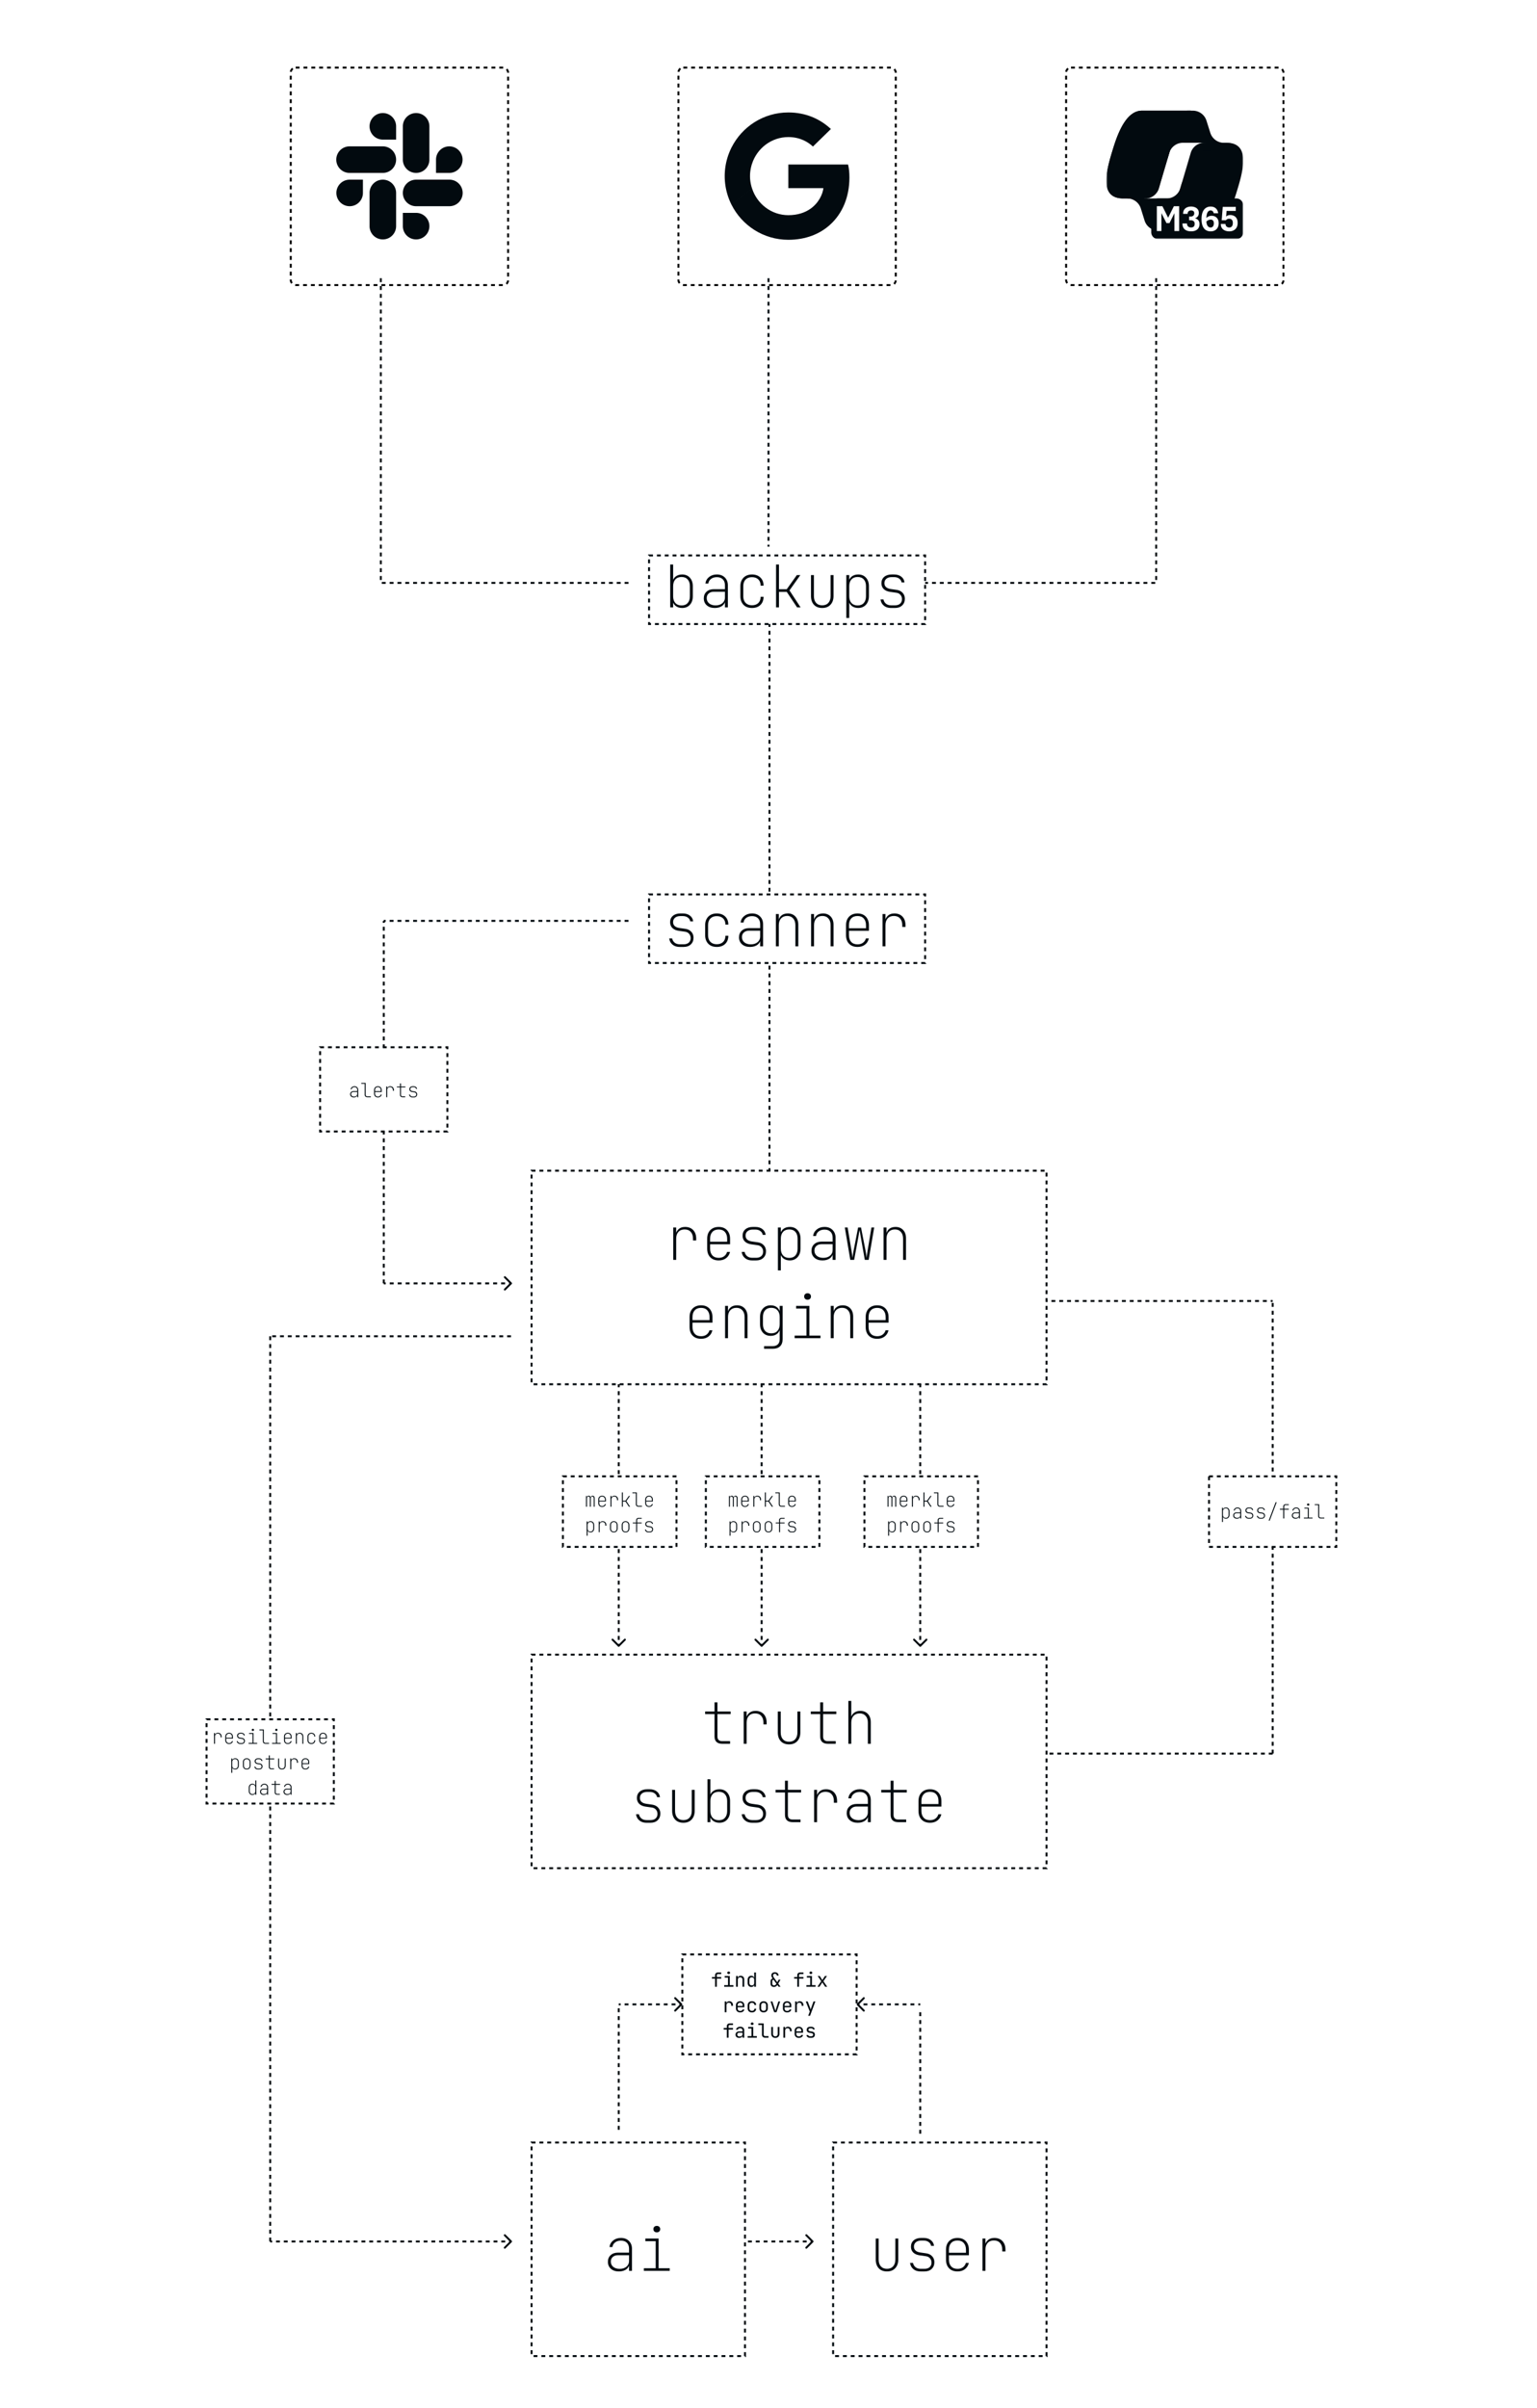 <svg xmlns="http://www.w3.org/2000/svg" width="785" height="1229" fill="none"><path fill="#fff" d="M0 0h785v1229H0z"/><path stroke="#020A0F" stroke-dasharray="2 2" d="M321 470H196m125 0H196m65 212H138m512 213H525m-387 249V682m178 405v-64"/><path fill="#020A0F" d="M348.354 1023.35a.492.492 0 0 0 0-.7l-3.182-3.19a.511.511 0 0 0-.708 0 .504.504 0 0 0 0 .71l2.829 2.83-2.829 2.83a.504.504 0 0 0 0 .71c.196.19.512.19.708 0l3.182-3.19ZM348 1023v-.5h-1v1h1v-.5Zm-3 0v-.5h-2v1h2v-.5Zm-4 0v-.5h-2v1h2v-.5Zm-4 0v-.5h-2v1h2v-.5Zm-4 0v-.5h-2v1h2v-.5Zm-4 0v-.5h-2v1h2v-.5Zm-4 0v-.5h-2v1h2v-.5Zm-4 0v-.5h-2v1h2v-.5Zm-4 0v-.5h-1v1h1v-.5Zm120.646-.35a.492.492 0 0 0 0 .7l3.182 3.19c.196.19.512.19.708 0a.504.504 0 0 0 0-.71l-2.829-2.83 2.829-2.83a.504.504 0 0 0 0-.71.511.511 0 0 0-.708 0l-3.182 3.19Zm.354.35v.5h1v-1h-1v.5Zm3 0v.5h2v-1h-2v.5Zm4 0v.5h2v-1h-2v.5Zm4 0v.5h2v-1h-2v.5Zm4 0v.5h2v-1h-2v.5Zm4 0v.5h2v-1h-2v.5Zm4 0v.5h2v-1h-2v.5Zm4 0v.5h2v-1h-2v.5Zm4 0v.5h1v-1h-1v.5Z"/><path stroke="#020A0F" stroke-dasharray="2 2" d="M470 1089v-64"/><path fill="#020A0F" d="M261.354 1144.35a.492.492 0 0 0 0-.7l-3.182-3.19a.511.511 0 0 0-.708 0 .504.504 0 0 0 0 .71l2.829 2.83-2.829 2.83a.504.504 0 0 0 0 .71c.196.19.512.19.708 0l3.182-3.19ZM138 1144v.5h.992v-1H138v.5Zm2.976 0v.5h1.984v-1h-1.984v.5Zm3.968 0v.5h1.983v-1h-1.983v.5Zm3.967 0v.5h1.984v-1h-1.984v.5Zm3.968 0v.5h1.984v-1h-1.984v.5Zm3.968 0v.5h1.984v-1h-1.984v.5Zm3.968 0v.5h1.983v-1h-1.983v.5Zm3.967 0v.5h1.984v-1h-1.984v.5Zm3.968 0v.5h1.984v-1h-1.984v.5Zm3.968 0v.5h1.984v-1h-1.984v.5Zm3.967 0v.5h1.984v-1h-1.984v.5Zm3.968 0v.5h1.984v-1h-1.984v.5Zm3.968 0v.5h1.984v-1h-1.984v.5Zm3.968 0v.5h1.984v-1h-1.984v.5Zm3.967 0v.5h1.984v-1h-1.984v.5Zm3.968 0v.5h1.984v-1h-1.984v.5Zm3.968 0v.5h1.984v-1h-1.984v.5Zm3.968 0v.5h1.984v-1h-1.984v.5Zm3.967 0v.5h1.984v-1h-1.984v.5Zm3.968 0v.5h1.984v-1h-1.984v.5Zm3.968 0v.5h1.984v-1h-1.984v.5Zm3.968 0v.5h1.984v-1h-1.984v.5Zm3.967 0v.5h1.984v-1h-1.984v.5Zm3.968 0v.5h1.984v-1h-1.984v.5Zm3.968 0v.5h1.984v-1h-1.984v.5Zm3.968 0v.5h1.984v-1h-1.984v.5Zm3.967 0v.5h1.984v-1h-1.984v.5Zm3.968 0v.5h1.984v-1h-1.984v.5Zm3.968 0v.5h1.984v-1h-1.984v.5Zm3.968 0v.5h1.983v-1h-1.983v.5Zm3.967 0v.5h1.984v-1h-1.984v.5Zm3.968 0v.5H261v-1h-.992v.5Zm110.638-.35a.492.492 0 0 0 0 .7l3.182 3.19c.196.19.512.19.708 0a.504.504 0 0 0 0-.71l-2.829-2.83 2.829-2.83a.504.504 0 0 0 0-.71.511.511 0 0 0-.708 0l-3.182 3.19Zm44.708.7a.492.492 0 0 0 0-.7l-3.182-3.19a.511.511 0 0 0-.708 0 .504.504 0 0 0 0 .71l2.829 2.83-2.829 2.83a.504.504 0 0 0 0 .71c.196.19.512.19.708 0l3.182-3.19ZM371 1144v.5h1v-1h-1v.5Zm3 0v.5h2v-1h-2v.5Zm4 0v.5h2v-1h-2v.5Zm4 0v.5h2v-1h-2v.5Zm4 0v.5h2v-1h-2v.5Zm4 0v.5h2v-1h-2v.5Zm4 0v.5h2v-1h-2v.5Zm4 0v.5h2v-1h-2v.5Zm4 0v.5h2v-1h-2v.5Zm4 0v.5h2v-1h-2v.5Zm4 0v.5h2v-1h-2v.5Zm4 0v.5h1v-1h-1v.5Z"/><path stroke="#020A0F" stroke-dasharray="2 2" d="M196 655V470"/><path fill="#020A0F" d="M388.646 840.354a.502.502 0 0 0 .708 0l3.182-3.182a.502.502 0 0 0-.708-.708L389 839.293l-2.828-2.829a.502.502 0 0 0-.708.708l3.182 3.182ZM389 840h.5v-1.007h-1V840h.5Zm0-3.022h.5v-2.015h-1v2.015h.5Zm0-4.029h.5v-2.015h-1v2.015h.5Zm0-4.03h.5v-2.015h-1v2.015h.5Zm0-4.029h.5v-2.015h-1v2.015h.5Zm0-4.03h.5v-2.014h-1v2.014h.5Zm0-4.029h.5v-2.015h-1v2.015h.5Zm0-4.03h.5v-2.014h-1v2.014h.5Zm0-4.029h.5v-2.015h-1v2.015h.5Zm0-4.029h.5v-2.015h-1v2.015h.5Zm0-4.03h.5v-2.014h-1v2.014h.5Zm0-4.029h.5v-2.015h-1v2.015h.5Zm0-4.03h.5v-2.014h-1v2.014h.5Zm0-4.029h.5v-2.015h-1v2.015h.5Zm0-4.029h.5v-2.015h-1v2.015h.5Zm0-4.03h.5v-2.015h-1v2.015h.5Zm0-4.029h.5v-2.015h-1v2.015h.5Zm0-4.03h.5v-2.014h-1v2.014h.5Zm0-4.029h.5v-2.015h-1v2.015h.5Zm0-4.029h.5v-2.015h-1v2.015h.5Zm0-4.03h.5v-2.015h-1v2.015h.5Zm0-4.029h.5v-2.015h-1v2.015h.5Zm0-4.03h.5v-2.014h-1v2.014h.5Zm0-4.029h.5v-2.015h-1v2.015h.5Zm0-4.03h.5v-2.014h-1v2.014h.5Zm0-4.029h.5v-2.015h-1v2.015h.5Zm0-4.029h.5v-2.015h-1v2.015h.5Zm0-4.03h.5v-2.015h-1v2.015h.5Zm0-4.029h.5v-2.015h-1v2.015h.5Zm0-4.03h.5v-2.014h-1v2.014h.5Zm0-4.029h.5v-2.015h-1v2.015h.5Zm0-4.03h.5v-2.014h-1v2.014h.5Zm0-4.029h.5v-2.015h-1v2.015h.5Zm0-4.029h.5v-2.015h-1v2.015h.5Zm0-4.03h.5V703h-1v1.007h.5Zm80.646 136.347a.502.502 0 0 0 .708 0l3.182-3.182a.502.502 0 0 0-.708-.708L470 839.293l-2.828-2.829a.502.502 0 0 0-.708.708l3.182 3.182ZM470 840h.5v-1.007h-1V840h.5Zm0-3.022h.5v-2.015h-1v2.015h.5Zm0-4.029h.5v-2.015h-1v2.015h.5Zm0-4.03h.5v-2.015h-1v2.015h.5Zm0-4.029h.5v-2.015h-1v2.015h.5Zm0-4.03h.5v-2.014h-1v2.014h.5Zm0-4.029h.5v-2.015h-1v2.015h.5Zm0-4.03h.5v-2.014h-1v2.014h.5Zm0-4.029h.5v-2.015h-1v2.015h.5Zm0-4.029h.5v-2.015h-1v2.015h.5Zm0-4.03h.5v-2.014h-1v2.014h.5Zm0-4.029h.5v-2.015h-1v2.015h.5Zm0-4.03h.5v-2.014h-1v2.014h.5Zm0-4.029h.5v-2.015h-1v2.015h.5Zm0-4.029h.5v-2.015h-1v2.015h.5Zm0-4.03h.5v-2.015h-1v2.015h.5Zm0-4.029h.5v-2.015h-1v2.015h.5Zm0-4.03h.5v-2.014h-1v2.014h.5Zm0-4.029h.5v-2.015h-1v2.015h.5Zm0-4.029h.5v-2.015h-1v2.015h.5Zm0-4.03h.5v-2.015h-1v2.015h.5Zm0-4.029h.5v-2.015h-1v2.015h.5Zm0-4.03h.5v-2.014h-1v2.014h.5Zm0-4.029h.5v-2.015h-1v2.015h.5Zm0-4.03h.5v-2.014h-1v2.014h.5Zm0-4.029h.5v-2.015h-1v2.015h.5Zm0-4.029h.5v-2.015h-1v2.015h.5Zm0-4.03h.5v-2.015h-1v2.015h.5Zm0-4.029h.5v-2.015h-1v2.015h.5Zm0-4.03h.5v-2.014h-1v2.014h.5Zm0-4.029h.5v-2.015h-1v2.015h.5Zm0-4.03h.5v-2.014h-1v2.014h.5Zm0-4.029h.5v-2.015h-1v2.015h.5Zm0-4.029h.5v-2.015h-1v2.015h.5Zm0-4.03h.5V703h-1v1.007h.5ZM315.646 840.354a.502.502 0 0 0 .708 0l3.182-3.182a.502.502 0 0 0-.708-.708L316 839.293l-2.828-2.829a.502.502 0 0 0-.708.708l3.182 3.182ZM316 840h.5v-1.007h-1V840h.5Zm0-3.022h.5v-2.015h-1v2.015h.5Zm0-4.029h.5v-2.015h-1v2.015h.5Zm0-4.03h.5v-2.015h-1v2.015h.5Zm0-4.029h.5v-2.015h-1v2.015h.5Zm0-4.03h.5v-2.014h-1v2.014h.5Zm0-4.029h.5v-2.015h-1v2.015h.5Zm0-4.03h.5v-2.014h-1v2.014h.5Zm0-4.029h.5v-2.015h-1v2.015h.5Zm0-4.029h.5v-2.015h-1v2.015h.5Zm0-4.03h.5v-2.014h-1v2.014h.5Zm0-4.029h.5v-2.015h-1v2.015h.5Zm0-4.03h.5v-2.014h-1v2.014h.5Zm0-4.029h.5v-2.015h-1v2.015h.5Zm0-4.029h.5v-2.015h-1v2.015h.5Zm0-4.03h.5v-2.015h-1v2.015h.5Zm0-4.029h.5v-2.015h-1v2.015h.5Zm0-4.03h.5v-2.014h-1v2.014h.5Zm0-4.029h.5v-2.015h-1v2.015h.5Zm0-4.029h.5v-2.015h-1v2.015h.5Zm0-4.03h.5v-2.015h-1v2.015h.5Zm0-4.029h.5v-2.015h-1v2.015h.5Zm0-4.03h.5v-2.014h-1v2.014h.5Zm0-4.029h.5v-2.015h-1v2.015h.5Zm0-4.03h.5v-2.014h-1v2.014h.5Zm0-4.029h.5v-2.015h-1v2.015h.5Zm0-4.029h.5v-2.015h-1v2.015h.5Zm0-4.03h.5v-2.015h-1v2.015h.5Zm0-4.029h.5v-2.015h-1v2.015h.5Zm0-4.03h.5v-2.014h-1v2.014h.5Zm0-4.029h.5v-2.015h-1v2.015h.5Zm0-4.03h.5v-2.014h-1v2.014h.5Zm0-4.029h.5v-2.015h-1v2.015h.5Zm0-4.029h.5v-2.015h-1v2.015h.5Zm0-4.03h.5V703h-1v1.007h.5Z"/><path stroke="#020A0F" stroke-dasharray="2 2" d="M650 895V664"/><path fill="#020A0F" d="M525.646 663.646a.502.502 0 0 0 0 .708l3.182 3.182a.502.502 0 0 0 .708-.708L526.707 664l2.829-2.828a.502.502 0 0 0-.708-.708l-3.182 3.182ZM526 664v.5h1v-1h-1v.5Zm3 0v.5h2v-1h-2v.5Zm4 0v.5h2v-1h-2v.5Zm4 0v.5h2v-1h-2v.5Zm4 0v.5h2v-1h-2v.5Zm4 0v.5h2v-1h-2v.5Zm4 0v.5h2v-1h-2v.5Zm4 0v.5h2v-1h-2v.5Zm4 0v.5h2v-1h-2v.5Zm4 0v.5h2v-1h-2v.5Zm4 0v.5h2v-1h-2v.5Zm4 0v.5h2v-1h-2v.5Zm4 0v.5h2v-1h-2v.5Zm4 0v.5h2v-1h-2v.5Zm4 0v.5h2v-1h-2v.5Zm4 0v.5h2v-1h-2v.5Zm4 0v.5h2v-1h-2v.5Zm4 0v.5h2v-1h-2v.5Zm4 0v.5h2v-1h-2v.5Zm4 0v.5h2v-1h-2v.5Zm4 0v.5h2v-1h-2v.5Zm4 0v.5h2v-1h-2v.5Zm4 0v.5h2v-1h-2v.5Zm4 0v.5h2v-1h-2v.5Zm4 0v.5h2v-1h-2v.5Zm4 0v.5h2v-1h-2v.5Zm4 0v.5h2v-1h-2v.5Zm4 0v.5h2v-1h-2v.5Zm4 0v.5h2v-1h-2v.5Zm4 0v.5h2v-1h-2v.5Zm4 0v.5h2v-1h-2v.5Zm4 0v.5h1v-1h-1v.5Zm-387.646-8.646a.502.502 0 0 0 0-.708l-3.182-3.182a.502.502 0 0 0-.708.708l2.829 2.828-2.829 2.828a.502.502 0 0 0 .708.708l3.182-3.182ZM196 655v.5h1.016v-1H196v.5Zm3.047 0v.5h2.031v-1h-2.031v.5Zm4.062 0v.5h2.032v-1h-2.032v.5Zm4.063 0v.5h2.031v-1h-2.031v.5Zm4.062 0v.5h2.032v-1h-2.032v.5Zm4.063 0v.5h2.031v-1h-2.031v.5Zm4.062 0v.5h2.032v-1h-2.032v.5Zm4.063 0v.5h2.031v-1h-2.031v.5Zm4.062 0v.5h2.032v-1h-2.032v.5Zm4.063 0v.5h2.031v-1h-2.031v.5Zm4.062 0v.5h2.032v-1h-2.032v.5Zm4.063 0v.5h2.031v-1h-2.031v.5Zm4.062 0v.5h2.032v-1h-2.032v.5Zm4.063 0v.5h2.031v-1h-2.031v.5Zm4.062 0v.5h2.032v-1h-2.032v.5Zm4.063 0v.5h2.031v-1h-2.031v.5Zm4.062 0v.5H261v-1h-1.016v.5Zm132.662-29.646a.502.502 0 0 0 .708 0l3.182-3.182a.502.502 0 0 0-.708-.708L393 624.293l-2.828-2.829a.502.502 0 0 0-.708.708l3.182 3.182ZM393 315h-.5v.994h1V315h-.5Zm0 2.981h-.5v1.987h1v-1.987h-.5Zm0 3.974h-.5v1.987h1v-1.987h-.5Zm0 3.974h-.5v1.988h1v-1.988h-.5Zm0 3.975h-.5v1.987h1v-1.987h-.5Zm0 3.974h-.5v1.987h1v-1.987h-.5Zm0 3.975h-.5v1.987h1v-1.987h-.5Zm0 3.974h-.5v1.987h1v-1.987h-.5Zm0 3.974h-.5v1.987h1v-1.987h-.5Zm0 3.975h-.5v1.987h1v-1.987h-.5Zm0 3.974h-.5v1.987h1v-1.987h-.5Zm0 3.974h-.5v1.988h1v-1.988h-.5Zm0 3.975h-.5v1.987h1v-1.987h-.5Zm0 3.974h-.5v1.987h1v-1.987h-.5Zm0 3.974h-.5v1.988h1v-1.988h-.5Zm0 3.975h-.5v1.987h1v-1.987h-.5Zm0 3.974h-.5v1.987h1v-1.987h-.5Zm0 3.975h-.5v1.987h1v-1.987h-.5Zm0 3.974h-.5v1.987h1v-1.987h-.5Zm0 3.974h-.5v1.987h1v-1.987h-.5Zm0 3.975h-.5v1.987h1v-1.987h-.5Zm0 3.974h-.5v1.987h1v-1.987h-.5Zm0 3.974h-.5v1.988h1v-1.988h-.5Zm0 3.975h-.5v1.987h1v-1.987h-.5Zm0 3.974h-.5v1.987h1v-1.987h-.5Zm0 3.974h-.5v1.988h1v-1.988h-.5Zm0 3.975h-.5v1.987h1v-1.987h-.5Zm0 3.974h-.5v1.987h1v-1.987h-.5Zm0 3.975h-.5v1.987h1v-1.987h-.5Zm0 3.974h-.5v1.987h1v-1.987h-.5Zm0 3.974h-.5v1.987h1v-1.987h-.5Zm0 3.975h-.5v1.987h1v-1.987h-.5Zm0 3.974h-.5v1.987h1v-1.987h-.5Zm0 3.974h-.5v1.988h1v-1.988h-.5Zm0 3.975h-.5v1.987h1v-1.987h-.5Zm0 3.974h-.5v1.987h1v-1.987h-.5Zm0 3.974h-.5v1.988h1v-1.988h-.5Zm0 3.975h-.5v1.987h1v-1.987h-.5Zm0 3.974h-.5v1.987h1v-1.987h-.5Zm0 3.975h-.5v1.987h1v-1.987h-.5Zm0 3.974h-.5v1.987h1v-1.987h-.5Zm0 3.974h-.5v1.987h1v-1.987h-.5Zm0 3.975h-.5v1.987h1v-1.987h-.5Zm0 3.974h-.5v1.987h1v-1.987h-.5Zm0 3.974h-.5v1.988h1v-1.988h-.5Zm0 3.975h-.5v1.987h1v-1.987h-.5Zm0 3.974h-.5v1.987h1v-1.987h-.5Zm0 3.974h-.5v1.988h1v-1.988h-.5Zm0 3.975h-.5v1.987h1v-1.987h-.5Zm0 3.974h-.5v1.987h1v-1.987h-.5Zm0 3.975h-.5v1.987h1v-1.987h-.5Zm0 3.974h-.5v1.987h1v-1.987h-.5Zm0 3.974h-.5v1.987h1v-1.987h-.5Zm0 3.975h-.5v1.987h1v-1.987h-.5Zm0 3.974h-.5v1.987h1v-1.987h-.5Zm0 3.974h-.5v1.988h1v-1.988h-.5Zm0 3.975h-.5v1.987h1v-1.987h-.5Zm0 3.974h-.5v1.987h1v-1.987h-.5Zm0 3.974h-.5v1.988h1v-1.988h-.5Zm0 3.975h-.5v1.987h1v-1.987h-.5Zm0 3.974h-.5v1.987h1v-1.987h-.5Zm0 3.975h-.5v1.987h1v-1.987h-.5Zm0 3.974h-.5v1.987h1v-1.987h-.5Zm0 3.974h-.5v1.987h1v-1.987h-.5Zm0 3.975h-.5v1.987h1v-1.987h-.5Zm0 3.974h-.5v1.987h1v-1.987h-.5Zm0 3.974h-.5v1.988h1v-1.988h-.5Zm0 3.975h-.5v1.987h1v-1.987h-.5Zm0 3.974h-.5v1.987h1v-1.987h-.5Zm0 3.974h-.5v1.988h1v-1.988h-.5Zm0 3.975h-.5v1.987h1v-1.987h-.5Zm0 3.974h-.5v1.987h1v-1.987h-.5Zm0 3.975h-.5v1.987h1v-1.987h-.5Zm0 3.974h-.5v1.987h1v-1.987h-.5Zm0 3.974h-.5v1.988h1v-1.988h-.5Zm0 3.975h-.5v1.987h1v-1.987h-.5Zm0 3.974h-.5v1.987h1v-1.987h-.5Zm0 3.974h-.5v1.988h1v-1.988h-.5Zm0 3.975h-.5V625h1v-.993h-.5Z"/><g filter="url(#a)"><rect width="112" height="112" x="138" y="30" fill="#fff" rx="3"/><rect width="111" height="111" x="138.5" y="30.5" stroke="#000" stroke-dasharray="2 2" rx="2.5"/><g fill="#020A0F" clip-path="url(#b)"><path d="M175.359 94.473a6.772 6.772 0 0 1-6.779 6.778 6.771 6.771 0 0 1-6.778-6.778 6.771 6.771 0 0 1 6.778-6.778h6.779v6.778Zm3.389 0a6.771 6.771 0 0 1 6.778-6.778 6.772 6.772 0 0 1 6.779 6.778v16.946a6.772 6.772 0 0 1-6.779 6.778 6.77 6.77 0 0 1-6.778-6.778V94.473Zm6.778-27.216a6.772 6.772 0 0 1-6.779-6.778 6.772 6.772 0 0 1 6.779-6.779 6.772 6.772 0 0 1 6.778 6.779v6.778h-6.778Zm0 3.44a6.772 6.772 0 0 1 6.778 6.779 6.772 6.772 0 0 1-6.778 6.778h-16.998a6.772 6.772 0 0 1-6.778-6.778 6.772 6.772 0 0 1 6.778-6.778h16.998Zm27.165 6.779a6.772 6.772 0 0 1 6.778-6.778 6.772 6.772 0 0 1 6.779 6.778 6.772 6.772 0 0 1-6.779 6.778h-6.778v-6.778Zm-3.389 0a6.772 6.772 0 0 1-6.778 6.778 6.772 6.772 0 0 1-6.779-6.778V60.479a6.772 6.772 0 0 1 6.779-6.779 6.772 6.772 0 0 1 6.778 6.779v16.997Zm-6.778 27.165a6.771 6.771 0 0 1 6.778 6.778 6.771 6.771 0 0 1-6.778 6.778 6.772 6.772 0 0 1-6.779-6.778v-6.778h6.779Zm0-3.39a6.772 6.772 0 0 1-6.779-6.778 6.772 6.772 0 0 1 6.779-6.778h16.997a6.772 6.772 0 0 1 6.778 6.778 6.772 6.772 0 0 1-6.778 6.778h-16.997Z"/></g></g><g filter="url(#c)"><rect width="112" height="112" x="336" y="30" fill="#fff" rx="3"/><rect width="111" height="111" x="336.5" y="30.5" stroke="#000" stroke-dasharray="2 2" rx="2.5"/><g fill="#020A0F" clip-path="url(#d)"><path d="M423.829 86.61c0-2.671-.217-4.621-.686-6.643h-30.51v12.06h17.909c-.361 2.996-2.311 7.51-6.644 10.543l-.061.403 9.647 7.474.668.066c6.139-5.668 9.677-14.01 9.677-23.902Z"/><path d="M392.633 118.385c8.773 0 16.139-2.889 21.519-7.871l-10.254-7.944c-2.744 1.913-6.427 3.249-11.265 3.249-8.594 0-15.887-5.668-18.487-13.503l-.381.032-10.031 7.763-.131.365c5.343 10.615 16.32 17.909 29.03 17.909Z"/><path d="M374.146 92.316a20.007 20.007 0 0 1-1.083-6.428c0-2.238.397-4.405 1.047-6.427l-.018-.43-10.157-7.888-.332.158c-2.203 4.405-3.466 9.352-3.466 14.587 0 5.236 1.263 10.182 3.466 14.587l10.543-8.16Z"/><path d="M392.633 65.958c6.101 0 10.218 2.636 12.565 4.838l9.171-8.954c-5.633-5.236-12.963-8.45-21.736-8.45-12.71 0-23.687 7.294-29.03 17.91l10.507 8.16c2.636-7.836 9.929-13.504 18.523-13.504Z"/></g></g><g filter="url(#e)"><rect width="112" height="112" x="534" y="30" fill="#fff" rx="3"/><rect width="111" height="111" x="534.5" y="30.5" stroke="#000" stroke-dasharray="2 2" rx="2.5"/><g clip-path="url(#f)"><mask id="g" width="70" height="71" x="555" y="48" maskUnits="userSpaceOnUse" style="mask-type:luminance"><path fill="#fff" d="M624.968 48.108h-69.937v69.937h69.937V48.108Z"/></mask><g mask="url(#g)"><mask id="h" width="70" height="71" x="555" y="48" maskUnits="userSpaceOnUse" style="mask-type:luminance"><path fill="#fff" d="M624.968 48.109h-69.937v69.937h69.937V48.109Z"/></mask><g mask="url(#h)"><path fill="url(#i)" d="M606.182 57.566a7.284 7.284 0 0 0-6.945-5.087h-2.401a7.285 7.285 0 0 0-7.162 5.95l-3.568 19.15 1.071-3.535a7.284 7.284 0 0 1 6.972-5.174h11.152l6.394 2.238 3.401-2.226a7.296 7.296 0 0 1-6.946-5.098l-1.968-6.218Z"/><path fill="url(#j)" d="M574.571 108.555a7.284 7.284 0 0 0 6.955 5.119h4.727a7.285 7.285 0 0 0 7.284-7.182l.25-17.591-.958 3.192a7.286 7.286 0 0 1-6.978 5.19h-11.149l-5.766-2.63-3.238 2.63a7.286 7.286 0 0 1 6.956 5.118l1.917 6.154Z"/><path fill="url(#k)" d="M598.743 52.479h-25.498c-7.285 0-11.656 9.395-14.57 18.79-3.452 11.13-7.97 26.016 5.1 26.016h11.103a7.288 7.288 0 0 0 6.998-5.239c1.916-6.54 5.264-17.917 7.895-26.582 1.339-4.41 2.454-8.197 4.166-10.555.96-1.323 2.56-2.43 4.806-2.43Z"/><path fill="url(#l)" d="M598.743 52.479h-25.498c-7.285 0-11.656 9.395-14.57 18.79-3.452 11.13-7.97 26.016 5.1 26.016h11.103a7.288 7.288 0 0 0 6.998-5.239c1.916-6.54 5.264-17.917 7.895-26.582 1.339-4.41 2.454-8.197 4.166-10.555.96-1.323 2.56-2.43 4.806-2.43Z"/><path fill="url(#m)" d="M581.254 113.674h25.498c7.285 0 11.656-9.393 14.57-18.787 3.452-11.129 7.97-26.013-5.1-26.013h-11.103a7.287 7.287 0 0 0-6.998 5.24c-1.916 6.538-5.264 17.914-7.895 26.577-1.339 4.409-2.454 8.196-4.166 10.554-.96 1.322-2.559 2.429-4.806 2.429Z"/><path fill="url(#n)" d="M581.254 113.674h25.498c7.285 0 11.656-9.393 14.57-18.787 3.452-11.129 7.97-26.013-5.1-26.013h-11.103a7.287 7.287 0 0 0-6.998 5.24c-1.916 6.538-5.264 17.914-7.895 26.577-1.339 4.409-2.454 8.196-4.166 10.554-.96 1.322-2.559 2.429-4.806 2.429Z"/><path fill="#020A0F" d="M621.436 97.283h-39.922a3.533 3.533 0 0 0-3.534 3.533v13.696a3.533 3.533 0 0 0 3.534 3.533h39.922a3.533 3.533 0 0 0 3.533-3.533v-13.696a3.533 3.533 0 0 0-3.533-3.533Z"/><path fill="#fff" fill-rule="evenodd" d="M580.839 101.25v12.659h2.341v-9.12l2.568 5.057h1.561l2.511-5.061v9.124h2.417V101.25h-2.699l-2.933 5.874-2.917-5.874h-2.849Zm17.497 12.819c-1.392 0-2.477-.333-3.254-.997-.771-.665-1.157-1.665-1.157-3h2.313c0 .633.182 1.128.546 1.486.37.357.884.536 1.542.536.59 0 1.041-.151 1.354-.452.32-.301.48-.777.48-1.429 0-.627-.194-1.082-.583-1.364-.382-.288-.881-.432-1.495-.432h-.762v-1.9h.828c.551 0 .99-.15 1.316-.451.326-.301.489-.699.489-1.195 0-.501-.147-.871-.442-1.109-.288-.239-.686-.358-1.194-.358-.558 0-.991.157-1.298.47-.307.308-.461.731-.461 1.27h-2.304c0-.846.176-1.542.527-2.088a3.27 3.27 0 0 1 1.457-1.222c.615-.276 1.305-.414 2.069-.414a5.42 5.42 0 0 1 1.966.348 3.241 3.241 0 0 1 1.448 1.062c.37.477.555 1.088.555 1.834 0 .759-.182 1.361-.545 1.806-.358.445-.841.759-1.449.94a2.983 2.983 0 0 1 1.665.941c.445.483.668 1.163.668 2.041 0 1.191-.386 2.103-1.157 2.736-.765.627-1.806.941-3.122.941Zm7.57-.621c.696.42 1.486.63 2.37.63.89 0 1.643-.176 2.257-.527a3.483 3.483 0 0 0 1.411-1.448c.319-.621.479-1.332.479-2.135 0-.834-.157-1.533-.47-2.097-.313-.57-.74-1-1.279-1.288-.533-.295-1.135-.442-1.806-.442-.564 0-1.059.091-1.485.272a3.944 3.944 0 0 0-1.241.842c.042-1.215.224-2.135.545-2.76.376-.727.909-1.091 1.598-1.091.427 0 .771.119 1.035.358.269.231.451.586.545 1.062h2.314c-.163-1.091-.577-1.928-1.242-2.511-.664-.589-1.548-.884-2.652-.884-.896 0-1.692.229-2.388.687-.696.451-1.242 1.15-1.637 2.097-.395.94-.592 2.147-.592 3.62 0 1.48.2 2.681.602 3.602.401.916.946 1.587 1.636 2.013Zm.243-4.386c.167-.162.352-.312.556-.448a2.993 2.993 0 0 1 1.721-.517c.483 0 .859.169 1.129.508.269.332.404.796.404 1.391 0 .609-.141 1.113-.423 1.515-.276.401-.696.601-1.26.601-.364 0-.712-.116-1.044-.347-.326-.239-.592-.624-.799-1.157-.153-.41-.247-.926-.284-1.546Zm9.5 4.602c.658.276 1.392.414 2.201.414.802 0 1.523-.16 2.163-.48a3.619 3.619 0 0 0 1.532-1.429c.377-.64.565-1.439.565-2.398 0-.959-.179-1.734-.536-2.323-.351-.589-.812-1.019-1.383-1.288a4.155 4.155 0 0 0-1.834-.414c-.501 0-.937.081-1.307.244-.363.157-.639.342-.827.555l.225-2.896h4.712v-2.06h-6.658l-.536 6.818h2.153c.176-.219.398-.401.668-.545.269-.144.599-.216.987-.216.552 0 1 .169 1.345.507.351.333.527.872.527 1.618 0 .809-.166 1.401-.499 1.777-.326.376-.758.565-1.297.565-.571 0-1.038-.16-1.402-.48-.363-.326-.545-.771-.545-1.335h-2.398c0 .846.191 1.551.573 2.115.389.558.913.975 1.571 1.251Z" clip-rule="evenodd"/></g></g></g></g><path stroke="#020A0F" stroke-dasharray="2 2" d="M194.5 142v155m126.5.5H194m396 0H463M392.5 142v137m198-137v155"/><g filter="url(#o)"><path fill="#fff" stroke="#020A0F" stroke-dasharray="2 2" d="M321.5 452.5h141v35h-141z"/><path fill="#020A0F" d="M337.16 479.3c-1 0-1.89-.18-2.67-.54-.76-.38-1.38-.9-1.86-1.56-.46-.66-.74-1.41-.84-2.25h1.5c.16.86.58 1.58 1.26 2.16.7.56 1.57.84 2.61.84h2.01c1.1 0 1.97-.28 2.61-.84.64-.58.96-1.35.96-2.31 0-.86-.26-1.59-.78-2.19-.5-.6-1.19-.96-2.07-1.08l-3.21-.45c-1.4-.2-2.49-.68-3.27-1.44-.78-.76-1.17-1.75-1.17-2.97 0-1.36.47-2.44 1.41-3.24.96-.82 2.23-1.23 3.81-1.23h1.26c1.5 0 2.72.37 3.66 1.11.96.74 1.51 1.72 1.65 2.94h-1.5c-.12-.78-.52-1.42-1.2-1.92-.68-.52-1.55-.78-2.61-.78h-1.26c-1.12 0-2.02.28-2.7.84-.66.56-.99 1.31-.99 2.25 0 .82.27 1.48.81 1.98s1.32.83 2.34.99l3.15.45c1.26.18 2.26.68 3 1.5.76.8 1.14 1.81 1.14 3.03 0 1.42-.46 2.56-1.38 3.42-.9.86-2.12 1.29-3.66 1.29h-2.01Zm18.888 0c-1.2 0-2.25-.24-3.15-.72-.88-.5-1.56-1.2-2.04-2.1-.48-.9-.72-1.96-.72-3.18v-5.1c0-1.22.24-2.27.72-3.15.48-.9 1.16-1.6 2.04-2.1.9-.5 1.95-.75 3.15-.75 1.82 0 3.26.52 4.32 1.56 1.08 1.02 1.62 2.4 1.62 4.14h-1.5c0-1.36-.4-2.42-1.2-3.18-.78-.76-1.86-1.14-3.24-1.14-1.36 0-2.44.41-3.24 1.23-.78.8-1.17 1.93-1.17 3.39v5.1c0 1.44.39 2.57 1.17 3.39.8.82 1.88 1.23 3.24 1.23 1.38 0 2.46-.38 3.24-1.14.8-.78 1.2-1.84 1.2-3.18h1.5c0 1.74-.54 3.13-1.62 4.17-1.06 1.02-2.5 1.53-4.32 1.53Zm16.999 0c-1.7 0-3.06-.45-4.08-1.35-1.02-.9-1.53-2.09-1.53-3.57 0-1.42.47-2.55 1.41-3.39.94-.86 2.18-1.29 3.72-1.29h5.67v-1.95c0-1.32-.36-2.34-1.08-3.06-.72-.74-1.74-1.11-3.06-1.11-1.2 0-2.19.3-2.97.9-.78.58-1.24 1.37-1.38 2.37h-1.5c.2-1.4.83-2.52 1.89-3.36 1.08-.86 2.4-1.29 3.96-1.29 1.7 0 3.06.51 4.08 1.53 1.04 1.02 1.56 2.36 1.56 4.02V479h-1.5v-3.36h-.27l.48-.6c0 1.28-.5 2.31-1.5 3.09-.98.78-2.28 1.17-3.9 1.17Zm.42-1.32c1.42 0 2.57-.37 3.45-1.11.88-.74 1.32-1.7 1.32-2.88v-2.97h-5.7c-1.08 0-1.95.3-2.61.9-.66.58-.99 1.36-.99 2.34 0 1.1.41 2 1.23 2.7.84.68 1.94 1.02 3.3 1.02Zm12.798 1.02v-16.5h1.5v2.85h.69l-.9 1.53c0-1.42.43-2.55 1.29-3.39.88-.86 2.05-1.29 3.51-1.29 1.62 0 2.92.52 3.9 1.56s1.47 2.45 1.47 4.23V479h-1.5v-10.8c0-1.48-.38-2.63-1.14-3.45-.74-.84-1.75-1.26-3.03-1.26-1.32 0-2.37.42-3.15 1.26-.76.84-1.14 1.99-1.14 3.45V479h-1.5Zm17.988 0v-16.5h1.5v2.85h.69l-.9 1.53c0-1.42.43-2.55 1.29-3.39.88-.86 2.05-1.29 3.51-1.29 1.62 0 2.92.52 3.9 1.56s1.47 2.45 1.47 4.23V479h-1.5v-10.8c0-1.48-.38-2.63-1.14-3.45-.74-.84-1.75-1.26-3.03-1.26-1.32 0-2.37.42-3.15 1.26-.76.84-1.14 1.99-1.14 3.45V479h-1.5Zm23.718.3c-1.22 0-2.27-.24-3.15-.72-.88-.5-1.56-1.2-2.04-2.1-.46-.9-.69-1.96-.69-3.18v-5.1c0-1.22.23-2.27.69-3.15.48-.9 1.16-1.6 2.04-2.1.88-.5 1.93-.75 3.15-.75s2.26.25 3.12.75c.86.5 1.52 1.2 1.98 2.1.48.88.72 1.93.72 3.15v2.85h-10.2v2.25c0 1.44.38 2.58 1.14 3.42.76.84 1.84 1.26 3.24 1.26 1.12 0 2.04-.27 2.76-.81.74-.54 1.25-1.28 1.53-2.22h1.5c-.3 1.34-.96 2.4-1.98 3.18-1 .78-2.27 1.17-3.81 1.17Zm4.32-9.27v-1.83c0-1.44-.38-2.58-1.14-3.42-.74-.84-1.8-1.26-3.18-1.26-1.4 0-2.48.42-3.24 1.26-.76.82-1.14 1.96-1.14 3.42v1.56h9.03l-.33.27Zm8.449 8.97v-16.5h1.5v2.85h.36l-.69 1.74c.02-1.46.47-2.64 1.35-3.54.88-.9 2.05-1.35 3.51-1.35 1.76 0 3.15.54 4.17 1.62s1.53 2.54 1.53 4.38v.9h-1.65v-.9c0-1.48-.38-2.63-1.14-3.45-.74-.84-1.79-1.26-3.15-1.26-1.34 0-2.39.42-3.15 1.26-.76.82-1.14 1.97-1.14 3.45V479h-1.5Z"/></g><g filter="url(#p)"><path fill="#fff" stroke="#020A0F" stroke-dasharray="2 2" d="M321.5 279.5h141v35h-141z"/><path fill="#020A0F" d="M338.39 306.3c-1.44 0-2.62-.41-3.54-1.23-.9-.82-1.35-1.91-1.35-3.27l1.14 1.95h-.84V306h-1.5v-21.9h1.5v7.65h.54l-.84 1.95c0-1.36.45-2.45 1.35-3.27.92-.82 2.1-1.23 3.54-1.23 1.66 0 2.98.55 3.96 1.65 1 1.1 1.5 2.55 1.5 4.35v5.13c0 1.8-.5 3.25-1.5 4.35-.98 1.08-2.3 1.62-3.96 1.62Zm-.3-1.29c1.34 0 2.38-.41 3.12-1.23.76-.84 1.14-1.99 1.14-3.45v-5.13c0-1.48-.38-2.63-1.14-3.45-.74-.84-1.78-1.26-3.12-1.26-1.36 0-2.42.42-3.18 1.26-.74.82-1.11 1.97-1.11 3.45v5.13c0 1.46.38 2.61 1.14 3.45.76.82 1.81 1.23 3.15 1.23Zm16.968 1.29c-1.7 0-3.06-.45-4.08-1.35-1.02-.9-1.53-2.09-1.53-3.57 0-1.42.47-2.55 1.41-3.39.94-.86 2.18-1.29 3.72-1.29h5.67v-1.95c0-1.32-.36-2.34-1.08-3.06-.72-.74-1.74-1.11-3.06-1.11-1.2 0-2.19.3-2.97.9-.78.58-1.24 1.37-1.38 2.37h-1.5c.2-1.4.83-2.52 1.89-3.36 1.08-.86 2.4-1.29 3.96-1.29 1.7 0 3.06.51 4.08 1.53 1.04 1.02 1.56 2.36 1.56 4.02V306h-1.5v-3.36h-.27l.48-.6c0 1.28-.5 2.31-1.5 3.09-.98.78-2.28 1.17-3.9 1.17Zm.42-1.32c1.42 0 2.57-.37 3.45-1.11.88-.74 1.32-1.7 1.32-2.88v-2.97h-5.7c-1.08 0-1.95.3-2.61.9-.66.58-.99 1.36-.99 2.34 0 1.1.41 2 1.23 2.7.84.68 1.94 1.02 3.3 1.02Zm18.559 1.32c-1.2 0-2.25-.24-3.15-.72-.88-.5-1.56-1.2-2.04-2.1-.48-.9-.72-1.96-.72-3.18v-5.1c0-1.22.24-2.27.72-3.15.48-.9 1.16-1.6 2.04-2.1.9-.5 1.95-.75 3.15-.75 1.82 0 3.26.52 4.32 1.56 1.08 1.02 1.62 2.4 1.62 4.14h-1.5c0-1.36-.4-2.42-1.2-3.18-.78-.76-1.86-1.14-3.24-1.14-1.36 0-2.44.41-3.24 1.23-.78.8-1.17 1.93-1.17 3.39v5.1c0 1.44.39 2.57 1.17 3.39.8.82 1.88 1.23 3.24 1.23 1.38 0 2.46-.38 3.24-1.14.8-.78 1.2-1.84 1.2-3.18h1.5c0 1.74-.54 3.13-1.62 4.17-1.06 1.02-2.5 1.53-4.32 1.53Zm12.318-.3v-21.9h1.5v12.63h3.96l5.16-7.23h1.8l-5.55 7.83 5.67 8.67h-1.8l-5.28-7.92h-3.96V306h-1.5Zm23.598.3c-1.8 0-3.21-.54-4.23-1.62-1.02-1.1-1.53-2.6-1.53-4.5V289.5h1.5v10.68c0 1.5.37 2.67 1.11 3.51.76.84 1.8 1.26 3.12 1.26 1.34 0 2.39-.42 3.15-1.26.76-.84 1.14-2.01 1.14-3.51V289.5h1.5v10.68c0 1.88-.52 3.37-1.56 4.47-1.02 1.1-2.42 1.65-4.2 1.65Zm12.288 5.1v-21.9h1.5v2.25h.84l-1.14 1.95c0-1.36.45-2.45 1.35-3.27.9-.82 2.08-1.23 3.54-1.23 1.66 0 2.98.55 3.96 1.65 1 1.08 1.5 2.52 1.5 4.32v5.13c0 1.2-.23 2.25-.69 3.15-.46.9-1.1 1.6-1.92 2.1-.8.5-1.75.75-2.85.75-1.46 0-2.64-.41-3.54-1.23-.9-.84-1.35-1.93-1.35-3.27l.84 1.95h-.54v7.65h-1.5Zm5.79-6.39c1.34 0 2.38-.41 3.12-1.23.76-.84 1.14-2 1.14-3.48v-5.13c0-1.48-.38-2.63-1.14-3.45-.74-.82-1.78-1.23-3.12-1.23s-2.39.41-3.15 1.23c-.76.82-1.14 1.97-1.14 3.45v5.13c0 1.48.38 2.64 1.14 3.48.76.82 1.81 1.23 3.15 1.23Zm17.059 1.29c-1 0-1.89-.18-2.67-.54-.76-.38-1.38-.9-1.86-1.56-.46-.66-.74-1.41-.84-2.25h1.5c.16.86.58 1.58 1.26 2.16.7.56 1.57.84 2.61.84h2.01c1.1 0 1.97-.28 2.61-.84.64-.58.96-1.35.96-2.31 0-.86-.26-1.59-.78-2.19-.5-.6-1.19-.96-2.07-1.08l-3.21-.45c-1.4-.2-2.49-.68-3.27-1.44-.78-.76-1.17-1.75-1.17-2.97 0-1.36.47-2.44 1.41-3.24.96-.82 2.23-1.23 3.81-1.23h1.26c1.5 0 2.72.37 3.66 1.11.96.74 1.51 1.72 1.65 2.94h-1.5c-.12-.78-.52-1.42-1.2-1.92-.68-.52-1.55-.78-2.61-.78h-1.26c-1.12 0-2.02.28-2.7.84-.66.56-.99 1.31-.99 2.25 0 .82.27 1.48.81 1.98s1.32.83 2.34.99l3.15.45c1.26.18 2.26.68 3 1.5.76.8 1.14 1.81 1.14 3.03 0 1.42-.46 2.56-1.38 3.42-.9.86-2.12 1.29-3.66 1.29h-2.01Z"/></g><path fill="#fff" stroke="#020A0F" stroke-dasharray="2 2" d="M360.5 753.5h58v36h-58z"/><path fill="#020A0F" d="M372.302 769v-5.5h.44v.75h.06l-.02.14c-.007-.3.073-.54.24-.72.166-.18.396-.27.69-.27.286 0 .516.087.69.26.18.173.29.417.33.73l-.04-.14h.08l-.02.14c-.007-.3.07-.54.23-.72.166-.18.396-.27.69-.27.333 0 .59.117.77.35.186.227.28.54.28.94V769h-.49v-4.25c0-.287-.064-.513-.19-.68a.617.617 0 0 0-.52-.25.683.683 0 0 0-.56.26c-.14.167-.21.39-.21.67V769h-.48v-4.25c0-.287-.064-.513-.19-.68a.617.617 0 0 0-.52-.25c-.22 0-.4.083-.54.25-.14.167-.217.393-.23.68V769h-.49Zm8.216.1c-.407 0-.757-.08-1.05-.24-.294-.167-.52-.4-.68-.7-.154-.3-.23-.653-.23-1.06v-1.7c0-.407.076-.757.23-1.05.16-.3.386-.533.68-.7.293-.167.643-.25 1.05-.25.406 0 .753.083 1.04.25.286.167.506.4.66.7.16.293.24.643.24 1.05v.95h-3.4v.75c0 .48.126.86.38 1.14.253.28.613.42 1.08.42.373 0 .68-.09.92-.27a1.38 1.38 0 0 0 .51-.74h.5c-.1.447-.32.8-.66 1.06-.334.26-.757.39-1.27.39Zm1.44-3.09v-.61c0-.48-.127-.86-.38-1.14-.247-.28-.6-.42-1.06-.42-.467 0-.827.14-1.08.42-.254.273-.38.653-.38 1.14v.52h3.01l-.11.09Zm2.816 2.99v-5.5h.5v.95h.12l-.23.58c.007-.487.157-.88.45-1.18.293-.3.683-.45 1.17-.45.587 0 1.05.18 1.39.54.34.36.51.847.51 1.46v.3h-.55v-.3c0-.493-.127-.877-.38-1.15-.247-.28-.597-.42-1.05-.42-.447 0-.797.14-1.05.42-.253.273-.38.657-.38 1.15v3.6h-.5Zm5.856 0v-7.3h.5v4.21h1.32l1.72-2.41h.6l-1.85 2.61 1.89 2.89h-.6l-1.76-2.64h-1.32V769h-.5Zm8.516 0c-.3 0-.553-.05-.76-.15a1.14 1.14 0 0 1-.48-.46 1.59 1.59 0 0 1-.16-.74v-5.5h-1.75v-.45h2.25v5.95c0 .293.077.517.23.67.153.153.377.23.67.23h1.75v.45h-1.75Zm5.356.1c-.406 0-.756-.08-1.05-.24-.293-.167-.52-.4-.68-.7-.153-.3-.23-.653-.23-1.06v-1.7c0-.407.077-.757.23-1.05.16-.3.387-.533.68-.7.294-.167.644-.25 1.05-.25.407 0 .754.083 1.04.25.287.167.507.4.66.7.16.293.24.643.24 1.05v.95h-3.4v.75c0 .48.127.86.38 1.14.254.28.614.42 1.08.42.374 0 .68-.09.92-.27.247-.18.417-.427.51-.74h.5c-.1.447-.32.8-.66 1.06-.333.26-.756.39-1.27.39Zm1.44-3.09v-.61c0-.48-.126-.86-.38-1.14-.246-.28-.6-.42-1.06-.42-.466 0-.826.14-1.08.42-.253.273-.38.653-.38 1.14v.52h3.01l-.11.09Zm-33.33 17.79v-7.3h.5v.75h.28l-.38.65c0-.453.15-.817.45-1.09.3-.273.693-.41 1.18-.41.553 0 .993.183 1.32.55.333.36.5.84.5 1.44v1.71c0 .4-.077.75-.23 1.05-.154.3-.367.533-.64.7-.267.167-.584.25-.95.25-.487 0-.88-.137-1.18-.41-.3-.28-.45-.643-.45-1.09l.28.65h-.18v2.55h-.5Zm1.93-2.13c.446 0 .793-.137 1.04-.41.253-.28.38-.667.38-1.16v-1.71c0-.493-.127-.877-.38-1.15-.247-.273-.594-.41-1.04-.41-.447 0-.797.137-1.05.41-.254.273-.38.657-.38 1.15v1.71c0 .493.126.88.38 1.16.253.273.603.41 1.05.41Zm4.236.33v-5.5h.5v.95h.12l-.23.58c.006-.487.156-.88.45-1.18.293-.3.683-.45 1.17-.45.586 0 1.05.18 1.39.54.34.36.51.847.51 1.46v.3h-.55v-.3c0-.493-.127-.877-.38-1.15-.247-.28-.597-.42-1.05-.42-.447 0-.797.14-1.05.42-.254.273-.38.657-.38 1.15v3.6h-.5Zm7.726.1c-.393 0-.737-.08-1.03-.24-.293-.167-.52-.4-.68-.7-.16-.3-.24-.653-.24-1.06v-1.7c0-.407.08-.757.24-1.05.16-.3.387-.533.68-.7.293-.167.637-.25 1.03-.25s.737.083 1.03.25c.293.167.52.4.68.7.16.293.24.643.24 1.05v1.7c0 .407-.08.76-.24 1.06-.16.3-.387.533-.68.7-.287.16-.63.24-1.03.24Zm0-.44c.46 0 .817-.137 1.07-.41.253-.273.38-.657.38-1.15v-1.7c0-.493-.13-.877-.39-1.15-.253-.273-.607-.41-1.06-.41-.453 0-.81.137-1.07.41-.253.273-.38.657-.38 1.15v1.7c0 .493.127.877.38 1.15.253.273.61.41 1.07.41Zm5.996.44c-.393 0-.737-.08-1.03-.24-.293-.167-.52-.4-.68-.7-.16-.3-.24-.653-.24-1.06v-1.7c0-.407.08-.757.24-1.05.16-.3.387-.533.68-.7.293-.167.637-.25 1.03-.25s.737.083 1.03.25c.293.167.52.4.68.7.16.293.24.643.24 1.05v1.7c0 .407-.08.76-.24 1.06-.16.3-.387.533-.68.7-.287.16-.63.24-1.03.24Zm0-.44c.46 0 .817-.137 1.07-.41.253-.273.38-.657.38-1.15v-1.7c0-.493-.13-.877-.39-1.15-.253-.273-.607-.41-1.06-.41-.453 0-.81.137-1.07.41-.253.273-.38.657-.38 1.15v1.7c0 .493.127.877.38 1.15.253.273.61.41 1.07.41Zm5.396.34v-4.49h-1.7v-.45h1.7v-1.11c0-.393.113-.7.34-.92.233-.22.553-.33.96-.33h1.53v.45h-1.53c-.253 0-.45.07-.59.21-.14.14-.21.337-.21.59v1.11h2.33v.45h-2.33V782h-.5Zm6.316.1c-.333 0-.63-.06-.89-.18a1.69 1.69 0 0 1-.62-.52 1.637 1.637 0 0 1-.28-.75h.5c.054.287.194.527.42.72.234.187.524.28.87.28h.67c.367 0 .657-.093.87-.28.214-.193.32-.45.32-.77 0-.287-.086-.53-.26-.73-.166-.2-.396-.32-.69-.36l-1.07-.15c-.466-.067-.83-.227-1.09-.48-.26-.253-.39-.583-.39-.99 0-.453.157-.813.47-1.08.32-.273.744-.41 1.27-.41h.42c.5 0 .907.123 1.22.37.32.247.504.573.55.98h-.5a.952.952 0 0 0-.4-.64c-.226-.173-.516-.26-.87-.26h-.42c-.373 0-.673.093-.9.28-.22.187-.33.437-.33.75 0 .273.09.493.27.66.18.167.44.277.78.33l1.05.15c.42.06.754.227 1 .5.254.267.38.603.38 1.01 0 .473-.153.853-.46 1.14-.3.287-.706.43-1.22.43h-.67Z"/><path fill="#fff" stroke="#020A0F" stroke-dasharray="2 2" d="M617.5 753.5h65v36h-65z"/><path fill="#020A0F" d="M624.118 776.8v-7.3h.5v.75h.28l-.38.65c0-.453.15-.817.45-1.09.3-.273.693-.41 1.18-.41.553 0 .993.183 1.32.55.333.36.5.84.5 1.44v1.71c0 .4-.077.75-.23 1.05-.154.3-.367.533-.64.7-.267.167-.584.25-.95.25-.487 0-.88-.137-1.18-.41-.3-.28-.45-.643-.45-1.09l.28.65h-.18v2.55h-.5Zm1.93-2.13c.446 0 .793-.137 1.04-.41.253-.28.38-.667.38-1.16v-1.71c0-.493-.127-.877-.38-1.15-.247-.273-.594-.41-1.04-.41-.447 0-.797.137-1.05.41-.254.273-.38.657-.38 1.15v1.71c0 .493.126.88.38 1.16.253.273.603.41 1.05.41Zm5.656.43c-.567 0-1.02-.15-1.36-.45-.34-.3-.51-.697-.51-1.19 0-.473.156-.85.47-1.13.313-.287.726-.43 1.24-.43h1.89v-.65c0-.44-.12-.78-.36-1.02-.24-.247-.58-.37-1.02-.37-.4 0-.73.1-.99.3-.26.193-.414.457-.46.79h-.5a1.67 1.67 0 0 1 .63-1.12c.36-.287.8-.43 1.32-.43.566 0 1.02.17 1.36.51.346.34.52.787.52 1.34V775h-.5v-1.12h-.09l.16-.2c0 .427-.167.77-.5 1.03-.327.26-.76.39-1.3.39Zm.14-.44c.473 0 .856-.123 1.15-.37.293-.247.44-.567.44-.96v-.99h-1.9c-.36 0-.65.1-.87.3-.22.193-.33.453-.33.78 0 .367.136.667.41.9.28.227.646.34 1.1.34Zm5.886.44a2.1 2.1 0 0 1-.89-.18c-.254-.127-.46-.3-.62-.52a1.615 1.615 0 0 1-.28-.75h.5c.053.287.193.527.42.72.233.187.523.28.87.28h.67c.366 0 .656-.093.87-.28.213-.193.32-.45.32-.77 0-.287-.087-.53-.26-.73-.167-.2-.397-.32-.69-.36l-1.07-.15c-.467-.067-.83-.227-1.09-.48-.26-.253-.39-.583-.39-.99 0-.453.156-.813.47-1.08.32-.273.743-.41 1.27-.41h.42c.5 0 .906.123 1.22.37.32.247.503.573.55.98h-.5a.956.956 0 0 0-.4-.64c-.227-.173-.517-.26-.87-.26h-.42c-.374 0-.674.093-.9.28-.22.187-.33.437-.33.75 0 .273.09.493.27.66.18.167.44.277.78.33l1.05.15c.42.06.753.227 1 .5.253.267.38.603.38 1.01 0 .473-.154.853-.46 1.14-.3.287-.707.43-1.22.43h-.67Zm5.996 0c-.333 0-.63-.06-.89-.18a1.69 1.69 0 0 1-.62-.52 1.626 1.626 0 0 1-.28-.75h.5c.053.287.193.527.42.72.233.187.523.28.87.28h.67c.367 0 .657-.093.87-.28.213-.193.32-.45.32-.77 0-.287-.087-.53-.26-.73-.167-.2-.397-.32-.69-.36l-1.07-.15c-.467-.067-.83-.227-1.09-.48-.26-.253-.39-.583-.39-.99 0-.453.157-.813.47-1.08.32-.273.743-.41 1.27-.41h.42c.5 0 .907.123 1.22.37.32.247.503.573.55.98h-.5a.952.952 0 0 0-.4-.64c-.227-.173-.517-.26-.87-.26h-.42c-.373 0-.673.093-.9.28-.22.187-.33.437-.33.75 0 .273.09.493.27.66.18.167.44.277.78.33l1.05.15c.42.06.753.227 1 .5.253.267.38.603.38 1.01 0 .473-.153.853-.46 1.14-.3.287-.707.43-1.22.43h-.67Zm4.226 1 3.56-9.4h.54l-3.56 9.4h-.54Zm7.446-1.1v-4.49h-1.7v-.45h1.7v-1.11c0-.393.113-.7.34-.92.233-.22.553-.33.96-.33h1.53v.45h-1.53c-.253 0-.45.07-.59.21-.14.14-.21.337-.21.59v1.11h2.33v.45h-2.33V775h-.5Zm6.286.1c-.567 0-1.02-.15-1.36-.45-.34-.3-.51-.697-.51-1.19 0-.473.157-.85.47-1.13.313-.287.727-.43 1.24-.43h1.89v-.65c0-.44-.12-.78-.36-1.02-.24-.247-.58-.37-1.02-.37-.4 0-.73.1-.99.3-.26.193-.413.457-.46.79h-.5c.067-.467.277-.84.63-1.12.36-.287.8-.43 1.32-.43.567 0 1.02.17 1.36.51.347.34.52.787.52 1.34V775h-.5v-1.12h-.09l.16-.2c0 .427-.167.77-.5 1.03-.327.26-.76.39-1.3.39Zm.14-.44c.473 0 .857-.123 1.15-.37.293-.247.44-.567.44-.96v-.99h-1.9c-.36 0-.65.1-.87.3-.22.193-.33.453-.33.78 0 .367.137.667.41.9.28.227.647.34 1.1.34Zm4.116.34v-.45h2.01v-4.6h-1.76v-.45h2.26v5.05h1.89v.45h-4.4Zm2.2-6.55a.59.59 0 0 1-.42-.15.524.524 0 0 1-.16-.4c0-.167.054-.3.16-.4a.59.59 0 0 1 .42-.15c.174 0 .314.05.42.15.107.1.16.233.16.4a.52.52 0 0 1-.16.4.587.587 0 0 1-.42.15Zm6.496 6.55c-.3 0-.553-.05-.76-.15a1.15 1.15 0 0 1-.48-.46 1.603 1.603 0 0 1-.16-.74v-5.5h-1.75v-.45h2.25v5.95c0 .293.077.517.23.67.154.153.377.23.67.23h1.75v.45h-1.75Z"/><path fill="#fff" stroke="#020A0F" stroke-dasharray="2 2" d="M105.5 877.5h65v43h-65z"/><path fill="#020A0F" d="M109.29 890v-5.5h.5v.95h.12l-.23.58c.006-.487.156-.88.45-1.18.293-.3.683-.45 1.17-.45.586 0 1.05.18 1.39.54.34.36.51.847.51 1.46v.3h-.55v-.3c0-.493-.127-.877-.38-1.15-.247-.28-.597-.42-1.05-.42-.447 0-.797.14-1.05.42-.254.273-.38.657-.38 1.15v3.6h-.5Zm7.736.1c-.407 0-.757-.08-1.05-.24-.294-.167-.52-.4-.68-.7-.154-.3-.23-.653-.23-1.06v-1.7c0-.407.076-.757.23-1.05.16-.3.386-.533.68-.7.293-.167.643-.25 1.05-.25.406 0 .753.083 1.04.25.286.167.506.4.66.7.16.293.24.643.24 1.05v.95h-3.4v.75c0 .48.126.86.38 1.14.253.28.613.42 1.08.42.373 0 .68-.09.92-.27a1.38 1.38 0 0 0 .51-.74h.5c-.1.447-.32.8-.66 1.06-.334.26-.757.39-1.27.39Zm1.44-3.09v-.61c0-.48-.127-.86-.38-1.14-.247-.28-.6-.42-1.06-.42-.467 0-.827.14-1.08.42-.254.273-.38.653-.38 1.14v.52h3.01l-.11.09Zm4.266 3.09a2.1 2.1 0 0 1-.89-.18c-.254-.127-.46-.3-.62-.52a1.615 1.615 0 0 1-.28-.75h.5c.053.287.193.527.42.72.233.187.523.28.87.28h.67c.366 0 .656-.093.87-.28.213-.193.32-.45.32-.77 0-.287-.087-.53-.26-.73-.167-.2-.397-.32-.69-.36l-1.07-.15c-.467-.067-.83-.227-1.09-.48-.26-.253-.39-.583-.39-.99 0-.453.156-.813.47-1.08.32-.273.743-.41 1.27-.41h.42c.5 0 .906.123 1.22.37.32.247.503.573.55.98h-.5a.956.956 0 0 0-.4-.64c-.227-.173-.517-.26-.87-.26h-.42c-.374 0-.674.093-.9.28-.22.187-.33.437-.33.75 0 .273.09.493.27.66.18.167.44.277.78.33l1.05.15c.42.06.753.227 1 .5.253.267.38.603.38 1.01 0 .473-.154.853-.46 1.14-.3.287-.707.43-1.22.43h-.67Zm4.226-.1v-.45h2.01v-4.6h-1.76v-.45h2.26v5.05h1.89v.45h-4.4Zm2.2-6.55a.587.587 0 0 1-.42-.15.52.52 0 0 1-.16-.4c0-.167.053-.3.16-.4.106-.1.246-.15.42-.15a.59.59 0 0 1 .42.15c.106.1.16.233.16.4s-.054.3-.16.4a.59.59 0 0 1-.42.15Zm6.496 6.55c-.3 0-.553-.05-.76-.15a1.14 1.14 0 0 1-.48-.46 1.59 1.59 0 0 1-.16-.74v-5.5h-1.75v-.45h2.25v5.95c0 .293.077.517.23.67.153.153.377.23.67.23h1.75v.45h-1.75Zm3.296 0v-.45h2.01v-4.6h-1.76v-.45h2.26v5.05h1.89v.45h-4.4Zm2.2-6.55a.59.59 0 0 1-.42-.15.52.52 0 0 1-.16-.4c0-.167.053-.3.16-.4a.59.59 0 0 1 .42-.15.59.59 0 0 1 .42.15c.107.1.16.233.16.4a.52.52 0 0 1-.16.4.59.59 0 0 1-.42.15Zm5.856 6.65c-.407 0-.757-.08-1.05-.24-.293-.167-.52-.4-.68-.7-.153-.3-.23-.653-.23-1.06v-1.7c0-.407.077-.757.23-1.05.16-.3.387-.533.68-.7.293-.167.643-.25 1.05-.25.407 0 .753.083 1.04.25.287.167.507.4.66.7.16.293.24.643.24 1.05v.95h-3.4v.75c0 .48.127.86.38 1.14.253.28.613.42 1.08.42.373 0 .68-.09.92-.27.247-.18.417-.427.51-.74h.5c-.1.447-.32.8-.66 1.06-.333.26-.757.39-1.27.39Zm1.44-3.09v-.61c0-.48-.127-.86-.38-1.14-.247-.28-.6-.42-1.06-.42-.467 0-.827.14-1.08.42-.253.273-.38.653-.38 1.14v.52h3.01l-.11.09Zm2.646 2.99v-5.5h.5v.95h.23l-.3.51c0-.473.144-.85.43-1.13.294-.287.684-.43 1.17-.43.54 0 .974.173 1.3.52.327.347.49.817.49 1.41V890h-.5v-3.6c0-.493-.126-.877-.38-1.15-.246-.28-.583-.42-1.01-.42-.44 0-.79.14-1.05.42-.253.28-.38.663-.38 1.15v3.6h-.5Zm7.916.1c-.4 0-.75-.08-1.05-.24-.293-.167-.52-.4-.68-.7-.16-.3-.24-.653-.24-1.06v-1.7c0-.407.08-.757.24-1.05.16-.3.387-.533.68-.7.3-.167.65-.25 1.05-.25.607 0 1.087.173 1.44.52.36.34.54.8.54 1.38h-.5c0-.453-.133-.807-.4-1.06-.26-.253-.62-.38-1.08-.38-.453 0-.813.137-1.08.41-.26.267-.39.643-.39 1.13v1.7c0 .48.13.857.39 1.13.267.273.627.41 1.08.41.46 0 .82-.127 1.08-.38.267-.26.4-.613.4-1.06h.5c0 .58-.18 1.043-.54 1.39-.353.34-.833.51-1.44.51Zm5.986 0c-.406 0-.756-.08-1.05-.24-.293-.167-.52-.4-.68-.7-.153-.3-.23-.653-.23-1.06v-1.7c0-.407.077-.757.23-1.05.16-.3.387-.533.68-.7.294-.167.644-.25 1.05-.25.407 0 .754.083 1.04.25.287.167.507.4.66.7.16.293.24.643.24 1.05v.95h-3.4v.75c0 .48.127.86.38 1.14.254.28.614.42 1.08.42.374 0 .68-.09.92-.27.247-.18.417-.427.51-.74h.5c-.1.447-.32.8-.66 1.06-.333.26-.756.39-1.27.39Zm1.44-3.09v-.61c0-.48-.126-.86-.38-1.14-.246-.28-.6-.42-1.06-.42-.466 0-.826.14-1.08.42-.253.273-.38.653-.38 1.14v.52h3.01l-.11.09Zm-48.32 17.79v-7.3h.5v.75h.28l-.38.65c0-.453.15-.817.45-1.09.3-.273.693-.41 1.18-.41.553 0 .993.183 1.32.55.333.36.5.84.5 1.44v1.71c0 .4-.077.75-.23 1.05-.154.3-.367.533-.64.7-.267.167-.584.25-.95.25-.487 0-.88-.137-1.18-.41-.3-.28-.45-.643-.45-1.09l.28.65h-.18v2.55h-.5Zm1.93-2.13c.446 0 .793-.137 1.04-.41.253-.28.38-.667.38-1.16v-1.71c0-.493-.127-.877-.38-1.15-.247-.273-.594-.41-1.04-.41-.447 0-.797.137-1.05.41-.254.273-.38.657-.38 1.15v1.71c0 .493.126.88.38 1.16.253.273.603.41 1.05.41Zm5.966.43c-.394 0-.737-.08-1.03-.24-.294-.167-.52-.4-.68-.7-.16-.3-.24-.653-.24-1.06v-1.7c0-.407.08-.757.24-1.05.16-.3.386-.533.68-.7.293-.167.636-.25 1.03-.25.393 0 .736.083 1.03.25.293.167.52.4.68.7.16.293.24.643.24 1.05v1.7c0 .407-.08.76-.24 1.06-.16.3-.387.533-.68.7-.287.16-.63.24-1.03.24Zm0-.44c.46 0 .816-.137 1.07-.41.253-.273.38-.657.38-1.15v-1.7c0-.493-.13-.877-.39-1.15-.254-.273-.607-.41-1.06-.41-.454 0-.81.137-1.07.41-.254.273-.38.657-.38 1.15v1.7c0 .493.126.877.38 1.15.253.273.61.41 1.07.41Zm5.716.44c-.333 0-.63-.06-.89-.18a1.69 1.69 0 0 1-.62-.52 1.626 1.626 0 0 1-.28-.75h.5c.053.287.193.527.42.72.233.187.523.28.87.28h.67c.367 0 .657-.093.87-.28.213-.193.32-.45.32-.77 0-.287-.087-.53-.26-.73-.167-.2-.397-.32-.69-.36l-1.07-.15c-.467-.067-.83-.227-1.09-.48-.26-.253-.39-.583-.39-.99 0-.453.157-.813.47-1.08.32-.273.743-.41 1.27-.41h.42c.5 0 .907.123 1.22.37.32.247.503.573.55.98h-.5a.952.952 0 0 0-.4-.64c-.227-.173-.517-.26-.87-.26h-.42c-.373 0-.673.093-.9.28-.22.187-.33.437-.33.75 0 .273.09.493.27.66.18.167.44.277.78.33l1.05.15c.42.06.753.227 1 .5.253.267.38.603.38 1.01 0 .473-.153.853-.46 1.14-.3.287-.707.43-1.22.43h-.67Zm6.876-.1c-.42 0-.743-.107-.97-.32-.22-.213-.33-.523-.33-.93v-3.8h-1.6v-.45h1.6v-1.55h.5v1.55h2.25v.45h-2.25v3.8c0 .533.267.8.8.8h1.35v.45h-1.35Zm5.396.1c-.6 0-1.07-.18-1.41-.54-.34-.367-.51-.867-.51-1.5v-3.56h.5v3.56c0 .5.123.89.37 1.17.253.28.6.42 1.04.42.447 0 .797-.14 1.05-.42.253-.28.38-.67.38-1.17v-3.56h.5v3.56c0 .627-.173 1.123-.52 1.49-.34.367-.807.55-1.4.55Zm4.266-.1v-5.5h.5v.95h.12l-.23.58c.007-.487.157-.88.45-1.18.293-.3.683-.45 1.17-.45.587 0 1.05.18 1.39.54.34.36.51.847.51 1.46v.3h-.55v-.3c0-.493-.127-.877-.38-1.15-.247-.28-.597-.42-1.05-.42-.447 0-.797.14-1.05.42-.253.273-.38.657-.38 1.15v3.6h-.5Zm7.736.1c-.406 0-.756-.08-1.05-.24-.293-.167-.52-.4-.68-.7-.153-.3-.23-.653-.23-1.06v-1.7c0-.407.077-.757.23-1.05.16-.3.387-.533.68-.7.294-.167.644-.25 1.05-.25.407 0 .754.083 1.04.25.287.167.507.4.66.7.16.293.24.643.24 1.05v.95h-3.4v.75c0 .48.127.86.38 1.14.254.28.614.42 1.08.42.374 0 .68-.09.92-.27.247-.18.417-.427.51-.74h.5c-.1.447-.32.8-.66 1.06-.333.26-.756.39-1.27.39Zm1.44-3.09v-.61c0-.48-.126-.86-.38-1.14-.246-.28-.6-.42-1.06-.42-.466 0-.826.14-1.08.42-.253.273-.38.653-.38 1.14v.52h3.01l-.11.09Zm-28.562 16.09c-.547 0-.987-.18-1.32-.54-.334-.367-.5-.85-.5-1.45v-1.71c0-.6.166-1.083.5-1.45.333-.367.773-.55 1.32-.55.48 0 .87.137 1.17.41.306.273.46.637.46 1.09l-.28-.65h.18v-2.55h.5v7.3h-.5v-.75h-.28l.38-.65c0 .453-.154.817-.46 1.09-.3.273-.69.41-1.17.41Zm.1-.43c.453 0 .803-.137 1.05-.41.253-.28.38-.663.38-1.15v-1.71c0-.493-.127-.877-.38-1.15-.247-.28-.597-.42-1.05-.42-.447 0-.797.14-1.05.42-.247.273-.37.657-.37 1.15v1.71c0 .487.123.87.37 1.15.253.273.603.41 1.05.41Zm5.716.43c-.567 0-1.02-.15-1.36-.45-.34-.3-.51-.697-.51-1.19 0-.473.157-.85.47-1.13.313-.287.727-.43 1.24-.43h1.89v-.65c0-.44-.12-.78-.36-1.02-.24-.247-.58-.37-1.02-.37-.4 0-.73.1-.99.3-.26.193-.413.457-.46.79h-.5c.067-.467.277-.84.63-1.12.36-.287.8-.43 1.32-.43.567 0 1.02.17 1.36.51.347.34.52.787.52 1.34V916h-.5v-1.12h-.09l.16-.2c0 .427-.167.77-.5 1.03-.327.26-.76.39-1.3.39Zm.14-.44c.473 0 .857-.123 1.15-.37.293-.247.44-.567.44-.96v-.99h-1.9c-.36 0-.65.1-.87.3-.22.193-.33.453-.33.78 0 .367.137.667.41.9.28.227.647.34 1.1.34Zm6.766.34c-.42 0-.743-.107-.97-.32-.22-.213-.33-.523-.33-.93v-3.8h-1.6v-.45h1.6v-1.55h.5v1.55h2.25v.45h-2.25v3.8c0 .533.267.8.8.8h1.35v.45h-1.35Zm5.086.1c-.567 0-1.02-.15-1.36-.45-.34-.3-.51-.697-.51-1.19 0-.473.157-.85.47-1.13.313-.287.727-.43 1.24-.43h1.89v-.65c0-.44-.12-.78-.36-1.02-.24-.247-.58-.37-1.02-.37-.4 0-.73.1-.99.3-.26.193-.413.457-.46.79h-.5c.067-.467.277-.84.63-1.12.36-.287.8-.43 1.32-.43.567 0 1.02.17 1.36.51.347.34.52.787.52 1.34V916h-.5v-1.12h-.09l.16-.2c0 .427-.167.77-.5 1.03-.327.26-.76.39-1.3.39Zm.14-.44c.473 0 .857-.123 1.15-.37.293-.247.44-.567.44-.96v-.99h-1.9c-.36 0-.65.1-.87.3-.22.193-.33.453-.33.78 0 .367.137.667.41.9.28.227.647.34 1.1.34Z"/><path fill="#fff" stroke="#020A0F" stroke-dasharray="2 2" d="M348.5 997.5h89v51h-89z"/><path fill="#020A0F" d="M365.22 1014v-4.13h-1.6v-.82h1.6v-.95c0-.43.136-.77.41-1.02.273-.25.65-.38 1.13-.38h1.61v.82h-1.61c-.207 0-.367.05-.48.15-.107.09-.16.24-.16.43v.95h2.25v.82h-2.25v4.13h-.9Zm4.646 0v-.82h1.95v-3.86h-1.7v-.82h2.6v4.68h1.85v.82h-4.7Zm2.3-6.49c-.22 0-.394-.06-.52-.17a.585.585 0 0 1-.19-.46c0-.2.063-.36.19-.47.126-.12.3-.18.52-.18.22 0 .393.06.52.18.126.11.19.27.19.47 0 .19-.064.35-.19.46-.127.11-.3.17-.52.17Zm3.766 6.49v-5.5h.9v1.05h.19l-.19.21c0-.43.13-.77.39-1 .26-.24.62-.36 1.08-.36.553 0 .993.17 1.32.51.326.34.49.8.49 1.39v3.7h-.9v-3.6c0-.39-.107-.69-.32-.9-.207-.21-.49-.32-.85-.32-.374 0-.67.11-.89.34-.214.23-.32.55-.32.98v3.5h-.9Zm7.756.1c-.547 0-.99-.18-1.33-.55-.334-.37-.5-.86-.5-1.49v-1.61c0-.63.166-1.13.5-1.5.333-.37.776-.55 1.33-.55.453 0 .816.12 1.09.37.273.25.41.58.41.99l-.18-.21h.2l-.02-1.25v-1.6h.9v7.3h-.9v-1.05h-.18l.18-.21c0 .42-.137.75-.41 1-.274.24-.637.36-1.09.36Zm.3-.78c.373 0 .666-.12.88-.35.213-.23.32-.56.32-.97v-1.5c0-.41-.107-.74-.32-.97-.214-.23-.507-.35-.88-.35-.38 0-.68.11-.9.34-.22.23-.33.55-.33.98v1.5c0 .43.11.75.33.98.22.23.52.34.9.34Zm11.312.78c-.547 0-.977-.15-1.29-.44-.307-.29-.46-.7-.46-1.21v-1.25c0-.35.09-.65.27-.89.187-.25.45-.42.79-.52l-.07-.1a3.427 3.427 0 0 1-.45-.78 1.98 1.98 0 0 1-.14-.72c0-.32.073-.6.22-.84.153-.24.363-.42.63-.55.273-.13.59-.2.95-.2.387 0 .72.07 1 .21.287.14.507.34.66.59.153.25.23.56.23.91h-.9a1 1 0 0 0-.12-.5.768.768 0 0 0-.34-.32 1.22 1.22 0 0 0-.53-.11c-.18 0-.34.03-.48.1a.724.724 0 0 0-.31.29.84.84 0 0 0-.11.44c0 .17.033.35.1.54.073.19.173.38.3.55l1.72 2.37.71-1.27h.94l-1.13 1.99 1.17 1.61h-.99l-.63-.87c-.493.65-1.073.97-1.74.97Zm.05-.8c.227 0 .443-.07.65-.22.213-.15.393-.36.54-.63l-1.47-2.03a.722.722 0 0 0-.47.25c-.1.13-.15.31-.15.53v1.25c0 .27.077.48.23.63.16.15.383.22.67.22Zm11.842.7v-4.13h-1.6v-.82h1.6v-.95c0-.43.137-.77.41-1.02.274-.25.65-.38 1.13-.38h1.61v.82h-1.61c-.206 0-.366.05-.48.15-.106.09-.16.24-.16.43v.95h2.25v.82h-2.25v4.13h-.9Zm4.646 0v-.82h1.95v-3.86h-1.7v-.82h2.6v4.68h1.85v.82h-4.7Zm2.3-6.49c-.22 0-.393-.06-.52-.17a.588.588 0 0 1-.19-.46c0-.2.064-.36.19-.47.127-.12.3-.18.52-.18.22 0 .394.06.52.18.127.11.19.27.19.47 0 .19-.063.35-.19.46-.126.11-.3.17-.52.17Zm3.346 6.49 1.95-2.83-1.83-2.67h1.06l1.09 1.7c.047.07.09.15.13.24l.11.21c.02-.05.05-.12.09-.21.047-.09.094-.17.14-.24l1.1-1.7h1.05l-1.83 2.68 1.94 2.82h-1.06l-1.18-1.8c-.046-.07-.093-.16-.14-.25a2.05 2.05 0 0 0-.11-.24c-.026.06-.066.14-.12.24-.046.09-.096.18-.15.25l-1.19 1.8h-1.05Zm-47.358 13v-5.5h.88v1.05h.21l-.29.65c0-.59.126-1.04.38-1.34.26-.31.643-.46 1.15-.46.58 0 1.04.18 1.38.55.346.36.52.85.52 1.47v.33h-.9v-.25c0-.43-.107-.76-.32-.99-.207-.23-.504-.35-.89-.35-.38 0-.68.12-.9.35-.214.23-.32.56-.32.99v3.5h-.9Zm7.886.1c-.434 0-.814-.09-1.14-.26-.32-.17-.57-.42-.75-.73-.174-.32-.26-.69-.26-1.11v-1.5c0-.43.086-.8.26-1.11.18-.31.43-.56.75-.73.326-.17.706-.26 1.14-.26.433 0 .81.09 1.13.26.326.17.576.42.75.73.18.31.27.68.27 1.11v.97h-3.42v.53c0 .43.11.77.33 1 .22.23.533.34.94.34.346 0 .626-.06.84-.18a.796.796 0 0 0 .39-.56h.9c-.06.46-.287.83-.68 1.1-.387.27-.87.4-1.45.4Zm1.27-3.23v-.37c0-.43-.11-.77-.33-1-.214-.23-.527-.35-.94-.35-.407 0-.72.12-.94.35-.22.23-.33.57-.33 1v.29h2.61l-.07.08Zm4.766 3.23c-.44 0-.827-.08-1.16-.25a1.84 1.84 0 0 1-.76-.72c-.18-.32-.27-.7-.27-1.13v-1.5c0-.44.09-.82.27-1.13.18-.31.433-.55.76-.72.333-.17.72-.25 1.16-.25.633 0 1.143.17 1.53.51.386.34.59.8.61 1.39h-.9c-.02-.35-.14-.62-.36-.81-.214-.19-.507-.29-.88-.29-.394 0-.707.11-.94.34-.234.22-.35.54-.35.95v1.51c0 .41.116.73.35.96.233.23.546.34.94.34.373 0 .666-.1.88-.29.22-.19.34-.46.36-.81h.9c-.02.59-.224 1.05-.61 1.39-.387.34-.897.51-1.53.51Zm5.956-.02c-.44 0-.82-.08-1.14-.25-.32-.17-.57-.41-.75-.72-.173-.32-.26-.7-.26-1.13v-1.46c0-.44.087-.82.26-1.13.18-.31.43-.55.75-.72.32-.17.7-.25 1.14-.25.44 0 .82.08 1.14.25.32.17.567.41.74.72.18.31.27.69.27 1.12v1.47c0 .43-.09.81-.27 1.13-.173.31-.42.55-.74.72-.32.17-.7.25-1.14.25Zm0-.8c.393 0 .7-.11.92-.33.22-.22.33-.54.33-.97v-1.46c0-.43-.11-.75-.33-.97-.22-.22-.527-.33-.92-.33-.387 0-.693.11-.92.33-.22.22-.33.54-.33.97v1.46c0 .43.11.75.33.97.227.22.533.33.92.33Zm5.386.72-1.84-5.5h.92l1.22 3.7a15.898 15.898 0 0 1 .33 1.11l.14-.47c.06-.21.123-.42.19-.64l1.19-3.7h.91l-1.84 5.5h-1.22Zm6.606.1c-.433 0-.813-.09-1.14-.26-.32-.17-.57-.42-.75-.73-.173-.32-.26-.69-.26-1.11v-1.5c0-.43.087-.8.26-1.11.18-.31.43-.56.75-.73.327-.17.707-.26 1.14-.26.433 0 .81.09 1.13.26.327.17.577.42.75.73.18.31.27.68.27 1.11v.97h-3.42v.53c0 .43.11.77.33 1 .22.23.533.34.94.34.347 0 .627-.06.84-.18a.796.796 0 0 0 .39-.56h.9c-.06.46-.287.83-.68 1.1-.387.27-.87.4-1.45.4Zm1.27-3.23v-.37c0-.43-.11-.77-.33-1-.213-.23-.527-.35-.94-.35-.407 0-.72.12-.94.35-.22.23-.33.57-.33 1v.29h2.61l-.07.08Zm2.836 3.13v-5.5h.88v1.05h.21l-.29.65c0-.59.127-1.04.38-1.34.26-.31.644-.46 1.15-.46.58 0 1.04.18 1.38.55.347.36.52.85.52 1.47v.33h-.9v-.25c0-.43-.106-.76-.32-.99-.206-.23-.503-.35-.89-.35-.38 0-.68.12-.9.35-.213.23-.32.56-.32.99v3.5h-.9Zm6.666 1.8.81-2.14-2.04-5.16h1l1.28 3.4c.047.11.09.25.13.41.04.15.074.28.1.39.027-.11.06-.24.1-.39.04-.16.08-.3.12-.41l1.2-3.4h.97l-2.71 7.3h-.96Zm-41.552 11.2v-4.13h-1.6v-.82h1.6v-.95c0-.43.136-.77.41-1.02.273-.25.65-.38 1.13-.38h1.61v.82h-1.61c-.207 0-.367.05-.48.15-.107.09-.16.24-.16.43v.95h2.25v.82h-2.25v4.13h-.9Zm6.316.1c-.58 0-1.037-.15-1.37-.44-.334-.3-.5-.7-.5-1.21s.166-.92.5-1.21c.333-.29.783-.44 1.35-.44h1.7v-.55c0-.34-.104-.6-.31-.78-.2-.19-.487-.28-.86-.28-.327 0-.6.07-.82.21a.746.746 0 0 0-.38.55h-.9c.06-.47.283-.85.67-1.13.386-.28.87-.42 1.45-.42.633 0 1.133.16 1.5.49.366.33.55.77.55 1.33v3.78h-.88v-1.05h-.15l.15-.15c0 .4-.157.72-.47.95-.307.23-.717.35-1.23.35Zm.22-.71c.426 0 .776-.11 1.05-.32.273-.21.41-.49.41-.82v-.78h-1.68c-.3 0-.537.08-.71.25-.174.17-.26.39-.26.68 0 .31.103.55.31.73.213.17.506.26.88.26Zm4.106.61v-.82h1.95v-3.86h-1.7v-.82h2.6v4.68h1.85v.82h-4.7Zm2.3-6.49c-.22 0-.394-.06-.52-.17a.585.585 0 0 1-.19-.46c0-.2.063-.36.19-.47.126-.12.3-.18.52-.18.22 0 .393.06.52.18.126.11.19.27.19.47 0 .19-.064.35-.19.46-.127.11-.3.17-.52.17Zm6.596 6.49c-.32 0-.6-.06-.84-.19s-.427-.31-.56-.54c-.133-.23-.2-.51-.2-.82v-4.93h-1.85v-.82h2.75v5.75c0 .23.063.41.19.54.127.13.297.19.51.19h1.75v.82h-1.75Zm5.236.1c-.633 0-1.14-.19-1.52-.56-.38-.38-.57-.89-.57-1.54v-3.5h.9v3.5c0 .41.107.74.32.97.213.23.503.34.87.34.373 0 .667-.11.88-.34.22-.23.33-.56.33-.97v-3.5h.9v3.5c0 .65-.193 1.16-.58 1.54-.387.37-.897.56-1.53.56Zm4.116-.1v-5.5h.88v1.05h.21l-.29.65c0-.59.127-1.04.38-1.34.26-.31.643-.46 1.15-.46.58 0 1.04.18 1.38.55.347.36.52.85.52 1.47v.33h-.9v-.25c0-.43-.107-.76-.32-.99-.207-.23-.503-.35-.89-.35-.38 0-.68.12-.9.35-.213.23-.32.56-.32.99v3.5h-.9Zm7.886.1c-.433 0-.813-.09-1.14-.26-.32-.17-.57-.42-.75-.73-.173-.32-.26-.69-.26-1.11v-1.5c0-.43.087-.8.26-1.11.18-.31.43-.56.75-.73.327-.17.707-.26 1.14-.26.434 0 .81.09 1.13.26.327.17.577.42.75.73.18.31.27.68.27 1.11v.97h-3.42v.53c0 .43.11.77.33 1 .22.23.534.34.94.34.347 0 .627-.06.84-.18a.79.79 0 0 0 .39-.56h.9c-.06.46-.286.83-.68 1.1-.386.27-.87.4-1.45.4Zm1.27-3.23v-.37c0-.43-.11-.77-.33-1-.213-.23-.526-.35-.94-.35-.406 0-.72.12-.94.35-.22.23-.33.57-.33 1v.29h2.61l-.07.08Zm4.556 3.21c-.373 0-.7-.06-.98-.17a1.708 1.708 0 0 1-.66-.5c-.16-.21-.256-.47-.29-.76h.9c.04.19.147.35.32.46.18.11.417.17.71.17h.42c.354 0 .617-.07.79-.21.174-.15.26-.34.26-.58 0-.23-.08-.42-.24-.55-.153-.14-.383-.23-.69-.28l-.74-.12c-.54-.09-.943-.26-1.21-.5-.26-.25-.39-.6-.39-1.07 0-.49.157-.87.47-1.14.314-.27.784-.41 1.41-.41h.38c.527 0 .95.12 1.27.37.32.25.514.58.58 1h-.9a.648.648 0 0 0-.3-.41c-.16-.11-.376-.16-.65-.16h-.38c-.34 0-.59.06-.75.19-.153.13-.23.32-.23.57 0 .23.067.39.2.5.134.11.344.18.63.23l.74.12c.594.09 1.024.27 1.29.52.274.25.41.62.41 1.1 0 .51-.163.91-.49 1.2-.32.29-.806.43-1.46.43h-.42Z"/><path fill="#fff" stroke="#020A0F" stroke-dasharray="2 2" d="M163.5 534.5h65v43h-65z"/><path fill="#020A0F" d="M180.702 560.1c-.567 0-1.02-.15-1.36-.45-.34-.3-.51-.697-.51-1.19 0-.473.156-.85.47-1.13.313-.287.726-.43 1.24-.43h1.89v-.65c0-.44-.12-.78-.36-1.02-.24-.247-.58-.37-1.02-.37-.4 0-.73.1-.99.3-.26.193-.414.457-.46.79h-.5a1.67 1.67 0 0 1 .63-1.12c.36-.287.8-.43 1.32-.43.566 0 1.02.17 1.36.51.346.34.52.787.52 1.34V560h-.5v-1.12h-.09l.16-.2c0 .427-.167.77-.5 1.03-.327.26-.76.39-1.3.39Zm.14-.44c.473 0 .856-.123 1.15-.37.293-.247.44-.567.44-.96v-.99h-1.9c-.36 0-.65.1-.87.3-.22.193-.33.453-.33.78 0 .367.136.667.41.9.28.227.646.34 1.1.34Zm6.816.34c-.3 0-.554-.05-.76-.15a1.14 1.14 0 0 1-.48-.46 1.59 1.59 0 0 1-.16-.74v-5.5h-1.75v-.45h2.25v5.95c0 .293.076.517.23.67.153.153.376.23.67.23h1.75v.45h-1.75Zm5.356.1c-.407 0-.757-.08-1.05-.24-.293-.167-.52-.4-.68-.7-.153-.3-.23-.653-.23-1.06v-1.7c0-.407.077-.757.23-1.05.16-.3.387-.533.68-.7.293-.167.643-.25 1.05-.25.407 0 .753.083 1.04.25.287.167.507.4.66.7.16.293.24.643.24 1.05v.95h-3.4v.75c0 .48.127.86.38 1.14.253.28.613.42 1.08.42.373 0 .68-.09.92-.27.247-.18.417-.427.51-.74h.5c-.1.447-.32.8-.66 1.06-.333.26-.757.39-1.27.39Zm1.44-3.09v-.61c0-.48-.127-.86-.38-1.14-.247-.28-.6-.42-1.06-.42-.467 0-.827.14-1.08.42-.253.273-.38.653-.38 1.14v.52h3.01l-.11.09Zm2.816 2.99v-5.5h.5v.95h.12l-.23.58c.007-.487.157-.88.45-1.18.293-.3.683-.45 1.17-.45.587 0 1.05.18 1.39.54.34.36.51.847.51 1.46v.3h-.55v-.3c0-.493-.127-.877-.38-1.15-.247-.28-.597-.42-1.05-.42-.447 0-.797.14-1.05.42-.253.273-.38.657-.38 1.15v3.6h-.5Zm8.326 0c-.42 0-.743-.107-.97-.32-.22-.213-.33-.523-.33-.93v-3.8h-1.6v-.45h1.6v-1.55h.5v1.55h2.25v.45h-2.25v3.8c0 .533.267.8.8.8h1.35v.45h-1.35Zm5.116.1c-.333 0-.63-.06-.89-.18a1.69 1.69 0 0 1-.62-.52 1.637 1.637 0 0 1-.28-.75h.5c.054.287.194.527.42.72.234.187.524.28.87.28h.67c.367 0 .657-.093.87-.28.214-.193.32-.45.32-.77 0-.287-.086-.53-.26-.73-.166-.2-.396-.32-.69-.36l-1.07-.15c-.466-.067-.83-.227-1.09-.48-.26-.253-.39-.583-.39-.99 0-.453.157-.813.47-1.08.32-.273.744-.41 1.27-.41h.42c.5 0 .907.123 1.22.37.32.247.504.573.55.98h-.5a.952.952 0 0 0-.4-.64c-.226-.173-.516-.26-.87-.26h-.42c-.373 0-.673.093-.9.28-.22.187-.33.437-.33.75 0 .273.09.493.27.66.18.167.44.277.78.33l1.05.15c.42.06.754.227 1 .5.254.267.38.603.38 1.01 0 .473-.153.853-.46 1.14-.3.287-.706.43-1.22.43h-.67Z"/><path fill="#fff" stroke="#020A0F" stroke-dasharray="2 2" d="M441.5 753.5h58v36h-58z"/><path fill="#020A0F" d="M453.302 769v-5.5h.44v.75h.06l-.02.14c-.007-.3.073-.54.24-.72.166-.18.396-.27.69-.27.286 0 .516.087.69.26.18.173.29.417.33.73l-.04-.14h.08l-.02.14c-.007-.3.07-.54.23-.72.166-.18.396-.27.69-.27.333 0 .59.117.77.35.186.227.28.54.28.94V769h-.49v-4.25c0-.287-.064-.513-.19-.68a.617.617 0 0 0-.52-.25.683.683 0 0 0-.56.26c-.14.167-.21.39-.21.67V769h-.48v-4.25c0-.287-.064-.513-.19-.68a.617.617 0 0 0-.52-.25c-.22 0-.4.083-.54.25-.14.167-.217.393-.23.68V769h-.49Zm8.216.1c-.407 0-.757-.08-1.05-.24-.294-.167-.52-.4-.68-.7-.154-.3-.23-.653-.23-1.06v-1.7c0-.407.076-.757.23-1.05.16-.3.386-.533.68-.7.293-.167.643-.25 1.05-.25.406 0 .753.083 1.04.25.286.167.506.4.66.7.16.293.24.643.24 1.05v.95h-3.4v.75c0 .48.126.86.38 1.14.253.28.613.42 1.08.42.373 0 .68-.09.92-.27a1.38 1.38 0 0 0 .51-.74h.5c-.1.447-.32.8-.66 1.06-.334.26-.757.39-1.27.39Zm1.44-3.09v-.61c0-.48-.127-.86-.38-1.14-.247-.28-.6-.42-1.06-.42-.467 0-.827.14-1.08.42-.254.273-.38.653-.38 1.14v.52h3.01l-.11.09Zm2.816 2.99v-5.5h.5v.95h.12l-.23.58c.007-.487.157-.88.45-1.18.293-.3.683-.45 1.17-.45.587 0 1.05.18 1.39.54.34.36.51.847.51 1.46v.3h-.55v-.3c0-.493-.127-.877-.38-1.15-.247-.28-.597-.42-1.05-.42-.447 0-.797.14-1.05.42-.253.273-.38.657-.38 1.15v3.6h-.5Zm5.856 0v-7.3h.5v4.21h1.32l1.72-2.41h.6l-1.85 2.61 1.89 2.89h-.6l-1.76-2.64h-1.32V769h-.5Zm8.516 0c-.3 0-.553-.05-.76-.15a1.14 1.14 0 0 1-.48-.46 1.59 1.59 0 0 1-.16-.74v-5.5h-1.75v-.45h2.25v5.95c0 .293.077.517.23.67.153.153.377.23.67.23h1.75v.45h-1.75Zm5.356.1c-.406 0-.756-.08-1.05-.24-.293-.167-.52-.4-.68-.7-.153-.3-.23-.653-.23-1.06v-1.7c0-.407.077-.757.23-1.05.16-.3.387-.533.68-.7.294-.167.644-.25 1.05-.25.407 0 .754.083 1.04.25.287.167.507.4.66.7.16.293.24.643.24 1.05v.95h-3.4v.75c0 .48.127.86.38 1.14.254.28.614.42 1.08.42.374 0 .68-.09.92-.27.247-.18.417-.427.51-.74h.5c-.1.447-.32.8-.66 1.06-.333.26-.756.39-1.27.39Zm1.44-3.09v-.61c0-.48-.126-.86-.38-1.14-.246-.28-.6-.42-1.06-.42-.466 0-.826.14-1.08.42-.253.273-.38.653-.38 1.14v.52h3.01l-.11.09Zm-33.33 17.79v-7.3h.5v.75h.28l-.38.65c0-.453.15-.817.45-1.09.3-.273.693-.41 1.18-.41.553 0 .993.183 1.32.55.333.36.5.84.5 1.44v1.71c0 .4-.077.75-.23 1.05-.154.3-.367.533-.64.7-.267.167-.584.25-.95.25-.487 0-.88-.137-1.18-.41-.3-.28-.45-.643-.45-1.09l.28.65h-.18v2.55h-.5Zm1.93-2.13c.446 0 .793-.137 1.04-.41.253-.28.38-.667.38-1.16v-1.71c0-.493-.127-.877-.38-1.15-.247-.273-.594-.41-1.04-.41-.447 0-.797.137-1.05.41-.254.273-.38.657-.38 1.15v1.71c0 .493.126.88.38 1.16.253.273.603.41 1.05.41Zm4.236.33v-5.5h.5v.95h.12l-.23.58c.006-.487.156-.88.45-1.18.293-.3.683-.45 1.17-.45.586 0 1.05.18 1.39.54.34.36.51.847.51 1.46v.3h-.55v-.3c0-.493-.127-.877-.38-1.15-.247-.28-.597-.42-1.05-.42-.447 0-.797.14-1.05.42-.254.273-.38.657-.38 1.15v3.6h-.5Zm7.726.1c-.393 0-.737-.08-1.03-.24-.293-.167-.52-.4-.68-.7-.16-.3-.24-.653-.24-1.06v-1.7c0-.407.08-.757.24-1.05.16-.3.387-.533.68-.7.293-.167.637-.25 1.03-.25s.737.083 1.03.25c.293.167.52.4.68.7.16.293.24.643.24 1.05v1.7c0 .407-.08.76-.24 1.06-.16.3-.387.533-.68.7-.287.16-.63.24-1.03.24Zm0-.44c.46 0 .817-.137 1.07-.41.253-.273.38-.657.38-1.15v-1.7c0-.493-.13-.877-.39-1.15-.253-.273-.607-.41-1.06-.41-.453 0-.81.137-1.07.41-.253.273-.38.657-.38 1.15v1.7c0 .493.127.877.38 1.15.253.273.61.41 1.07.41Zm5.996.44c-.393 0-.737-.08-1.03-.24-.293-.167-.52-.4-.68-.7-.16-.3-.24-.653-.24-1.06v-1.7c0-.407.08-.757.24-1.05.16-.3.387-.533.68-.7.293-.167.637-.25 1.03-.25s.737.083 1.03.25c.293.167.52.4.68.7.16.293.24.643.24 1.05v1.7c0 .407-.08.76-.24 1.06-.16.3-.387.533-.68.7-.287.16-.63.24-1.03.24Zm0-.44c.46 0 .817-.137 1.07-.41.253-.273.38-.657.38-1.15v-1.7c0-.493-.13-.877-.39-1.15-.253-.273-.607-.41-1.06-.41-.453 0-.81.137-1.07.41-.253.273-.38.657-.38 1.15v1.7c0 .493.127.877.38 1.15.253.273.61.41 1.07.41Zm5.396.34v-4.49h-1.7v-.45h1.7v-1.11c0-.393.113-.7.34-.92.233-.22.553-.33.96-.33h1.53v.45h-1.53c-.253 0-.45.07-.59.21-.14.14-.21.337-.21.59v1.11h2.33v.45h-2.33V782h-.5Zm6.316.1c-.333 0-.63-.06-.89-.18a1.69 1.69 0 0 1-.62-.52 1.637 1.637 0 0 1-.28-.75h.5c.054.287.194.527.42.72.234.187.524.28.87.28h.67c.367 0 .657-.093.87-.28.214-.193.32-.45.32-.77 0-.287-.086-.53-.26-.73-.166-.2-.396-.32-.69-.36l-1.07-.15c-.466-.067-.83-.227-1.09-.48-.26-.253-.39-.583-.39-.99 0-.453.157-.813.47-1.08.32-.273.744-.41 1.27-.41h.42c.5 0 .907.123 1.22.37.32.247.504.573.55.98h-.5a.952.952 0 0 0-.4-.64c-.226-.173-.516-.26-.87-.26h-.42c-.373 0-.673.093-.9.28-.22.187-.33.437-.33.75 0 .273.09.493.27.66.18.167.44.277.78.33l1.05.15c.42.06.754.227 1 .5.254.267.38.603.38 1.01 0 .473-.153.853-.46 1.14-.3.287-.706.43-1.22.43h-.67Z"/><path fill="#fff" stroke="#020A0F" stroke-dasharray="2 2" d="M287.5 753.5h58v36h-58z"/><path fill="#020A0F" d="M299.302 769v-5.5h.44v.75h.06l-.02.14c-.007-.3.073-.54.24-.72.166-.18.396-.27.69-.27.286 0 .516.087.69.26.18.173.29.417.33.73l-.04-.14h.08l-.02.14c-.007-.3.07-.54.23-.72.166-.18.396-.27.69-.27.333 0 .59.117.77.35.186.227.28.54.28.94V769h-.49v-4.25c0-.287-.064-.513-.19-.68a.617.617 0 0 0-.52-.25.683.683 0 0 0-.56.26c-.14.167-.21.39-.21.67V769h-.48v-4.25c0-.287-.064-.513-.19-.68a.617.617 0 0 0-.52-.25c-.22 0-.4.083-.54.25-.14.167-.217.393-.23.68V769h-.49Zm8.216.1c-.407 0-.757-.08-1.05-.24-.294-.167-.52-.4-.68-.7-.154-.3-.23-.653-.23-1.06v-1.7c0-.407.076-.757.23-1.05.16-.3.386-.533.68-.7.293-.167.643-.25 1.05-.25.406 0 .753.083 1.04.25.286.167.506.4.66.7.16.293.24.643.24 1.05v.95h-3.4v.75c0 .48.126.86.38 1.14.253.28.613.42 1.08.42.373 0 .68-.09.92-.27a1.38 1.38 0 0 0 .51-.74h.5c-.1.447-.32.8-.66 1.06-.334.26-.757.39-1.27.39Zm1.44-3.09v-.61c0-.48-.127-.86-.38-1.14-.247-.28-.6-.42-1.06-.42-.467 0-.827.14-1.08.42-.254.273-.38.653-.38 1.14v.52h3.01l-.11.09Zm2.816 2.99v-5.5h.5v.95h.12l-.23.58c.007-.487.157-.88.45-1.18.293-.3.683-.45 1.17-.45.587 0 1.05.18 1.39.54.34.36.51.847.51 1.46v.3h-.55v-.3c0-.493-.127-.877-.38-1.15-.247-.28-.597-.42-1.05-.42-.447 0-.797.14-1.05.42-.253.273-.38.657-.38 1.15v3.6h-.5Zm5.856 0v-7.3h.5v4.21h1.32l1.72-2.41h.6l-1.85 2.61 1.89 2.89h-.6l-1.76-2.64h-1.32V769h-.5Zm8.516 0c-.3 0-.553-.05-.76-.15a1.14 1.14 0 0 1-.48-.46 1.59 1.59 0 0 1-.16-.74v-5.5h-1.75v-.45h2.25v5.95c0 .293.077.517.23.67.153.153.377.23.67.23h1.75v.45h-1.75Zm5.356.1c-.406 0-.756-.08-1.05-.24-.293-.167-.52-.4-.68-.7-.153-.3-.23-.653-.23-1.06v-1.7c0-.407.077-.757.23-1.05.16-.3.387-.533.68-.7.294-.167.644-.25 1.05-.25.407 0 .754.083 1.04.25.287.167.507.4.66.7.16.293.24.643.24 1.05v.95h-3.4v.75c0 .48.127.86.38 1.14.254.28.614.42 1.08.42.374 0 .68-.09.92-.27.247-.18.417-.427.51-.74h.5c-.1.447-.32.8-.66 1.06-.333.26-.756.39-1.27.39Zm1.44-3.09v-.61c0-.48-.126-.86-.38-1.14-.246-.28-.6-.42-1.06-.42-.466 0-.826.14-1.08.42-.253.273-.38.653-.38 1.14v.52h3.01l-.11.09Zm-33.33 17.79v-7.3h.5v.75h.28l-.38.65c0-.453.15-.817.45-1.09.3-.273.693-.41 1.18-.41.553 0 .993.183 1.32.55.333.36.5.84.5 1.44v1.71c0 .4-.077.75-.23 1.05-.154.3-.367.533-.64.7-.267.167-.584.25-.95.25-.487 0-.88-.137-1.18-.41-.3-.28-.45-.643-.45-1.09l.28.65h-.18v2.55h-.5Zm1.93-2.13c.446 0 .793-.137 1.04-.41.253-.28.38-.667.38-1.16v-1.71c0-.493-.127-.877-.38-1.15-.247-.273-.594-.41-1.04-.41-.447 0-.797.137-1.05.41-.254.273-.38.657-.38 1.15v1.71c0 .493.126.88.38 1.16.253.273.603.41 1.05.41Zm4.236.33v-5.5h.5v.95h.12l-.23.58c.006-.487.156-.88.45-1.18.293-.3.683-.45 1.17-.45.586 0 1.05.18 1.39.54.34.36.51.847.51 1.46v.3h-.55v-.3c0-.493-.127-.877-.38-1.15-.247-.28-.597-.42-1.05-.42-.447 0-.797.14-1.05.42-.254.273-.38.657-.38 1.15v3.6h-.5Zm7.726.1c-.393 0-.737-.08-1.03-.24-.293-.167-.52-.4-.68-.7-.16-.3-.24-.653-.24-1.06v-1.7c0-.407.08-.757.24-1.05.16-.3.387-.533.68-.7.293-.167.637-.25 1.03-.25s.737.083 1.03.25c.293.167.52.4.68.7.16.293.24.643.24 1.05v1.7c0 .407-.08.76-.24 1.06-.16.3-.387.533-.68.7-.287.16-.63.24-1.03.24Zm0-.44c.46 0 .817-.137 1.07-.41.253-.273.38-.657.38-1.15v-1.7c0-.493-.13-.877-.39-1.15-.253-.273-.607-.41-1.06-.41-.453 0-.81.137-1.07.41-.253.273-.38.657-.38 1.15v1.7c0 .493.127.877.38 1.15.253.273.61.41 1.07.41Zm5.996.44c-.393 0-.737-.08-1.03-.24-.293-.167-.52-.4-.68-.7-.16-.3-.24-.653-.24-1.06v-1.7c0-.407.08-.757.24-1.05.16-.3.387-.533.68-.7.293-.167.637-.25 1.03-.25s.737.083 1.03.25c.293.167.52.4.68.7.16.293.24.643.24 1.05v1.7c0 .407-.08.76-.24 1.06-.16.3-.387.533-.68.7-.287.16-.63.24-1.03.24Zm0-.44c.46 0 .817-.137 1.07-.41.253-.273.38-.657.38-1.15v-1.7c0-.493-.13-.877-.39-1.15-.253-.273-.607-.41-1.06-.41-.453 0-.81.137-1.07.41-.253.273-.38.657-.38 1.15v1.7c0 .493.127.877.38 1.15.253.273.61.41 1.07.41Zm5.396.34v-4.49h-1.7v-.45h1.7v-1.11c0-.393.113-.7.34-.92.233-.22.553-.33.96-.33h1.53v.45h-1.53c-.253 0-.45.07-.59.21-.14.14-.21.337-.21.59v1.11h2.33v.45h-2.33V782h-.5Zm6.316.1c-.333 0-.63-.06-.89-.18a1.69 1.69 0 0 1-.62-.52 1.637 1.637 0 0 1-.28-.75h.5c.054.287.194.527.42.72.234.187.524.28.87.28h.67c.367 0 .657-.093.87-.28.214-.193.32-.45.32-.77 0-.287-.086-.53-.26-.73-.166-.2-.396-.32-.69-.36l-1.07-.15c-.466-.067-.83-.227-1.09-.48-.26-.253-.39-.583-.39-.99 0-.453.157-.813.47-1.08.32-.273.744-.41 1.27-.41h.42c.5 0 .907.123 1.22.37.32.247.504.573.55.98h-.5a.952.952 0 0 0-.4-.64c-.226-.173-.516-.26-.87-.26h-.42c-.373 0-.673.093-.9.28-.22.187-.33.437-.33.75 0 .273.09.493.27.66.18.167.44.277.78.33l1.05.15c.42.06.754.227 1 .5.254.267.38.603.38 1.01 0 .473-.153.853-.46 1.14-.3.287-.706.43-1.22.43h-.67Z"/><g filter="url(#q)"><path fill="#fff" stroke="#020A0F" stroke-dasharray="2 2" d="M261.5 840.5h263v109h-263z"/><path fill="#020A0F" d="M358.829 886c-1.26 0-2.23-.32-2.91-.96-.66-.64-.99-1.57-.99-2.79v-11.4h-4.8v-1.35h4.8v-4.65h1.5v4.65h6.75v1.35h-6.75v11.4c0 1.6.8 2.4 2.4 2.4h4.05V886h-4.05Zm10.999 0v-16.5h1.5v2.85h.36l-.69 1.74c.02-1.46.47-2.64 1.35-3.54.88-.9 2.05-1.35 3.51-1.35 1.76 0 3.15.54 4.17 1.62s1.53 2.54 1.53 4.38v.9h-1.65v-.9c0-1.48-.38-2.63-1.14-3.45-.74-.84-1.79-1.26-3.15-1.26-1.34 0-2.39.42-3.15 1.26-.76.82-1.14 1.97-1.14 3.45V886h-1.5Zm23.178.3c-1.8 0-3.21-.54-4.23-1.62-1.02-1.1-1.53-2.6-1.53-4.5V869.5h1.5v10.68c0 1.5.37 2.67 1.11 3.51.76.84 1.8 1.26 3.12 1.26 1.34 0 2.39-.42 3.15-1.26.76-.84 1.14-2.01 1.14-3.51V869.5h1.5v10.68c0 1.88-.52 3.37-1.56 4.47-1.02 1.1-2.42 1.65-4.2 1.65Zm19.788-.3c-1.26 0-2.23-.32-2.91-.96-.66-.64-.99-1.57-.99-2.79v-11.4h-4.8v-1.35h4.8v-4.65h1.5v4.65h6.75v1.35h-6.75v11.4c0 1.6.8 2.4 2.4 2.4h4.05V886h-4.05Zm10.488 0v-21.9h1.5v7.8h.69l-.9 1.8c0-1.36.44-2.45 1.32-3.27.88-.82 2.04-1.23 3.48-1.23 1.62 0 2.92.52 3.9 1.56s1.47 2.45 1.47 4.23V886h-1.5v-10.8c0-1.48-.38-2.63-1.14-3.45-.74-.84-1.75-1.26-3.03-1.26-1.32 0-2.37.42-3.15 1.26-.76.84-1.14 1.99-1.14 3.45V886h-1.5Zm-103.069 40.3c-1 0-1.89-.18-2.67-.54-.76-.38-1.38-.9-1.86-1.56-.46-.66-.74-1.41-.84-2.25h1.5c.16.86.58 1.58 1.26 2.16.7.56 1.57.84 2.61.84h2.01c1.1 0 1.97-.28 2.61-.84.64-.58.96-1.35.96-2.31 0-.86-.26-1.59-.78-2.19-.5-.6-1.19-.96-2.07-1.08l-3.21-.45c-1.4-.2-2.49-.68-3.27-1.44-.78-.76-1.17-1.75-1.17-2.97 0-1.36.47-2.44 1.41-3.24.96-.82 2.23-1.23 3.81-1.23h1.26c1.5 0 2.72.37 3.66 1.11.96.74 1.51 1.72 1.65 2.94h-1.5c-.12-.78-.52-1.42-1.2-1.92-.68-.52-1.55-.78-2.61-.78h-1.26c-1.12 0-2.02.28-2.7.84-.66.56-.99 1.31-.99 2.25 0 .82.27 1.48.81 1.98s1.32.83 2.34.99l3.15.45c1.26.18 2.26.68 3 1.5.76.8 1.14 1.81 1.14 3.03 0 1.42-.46 2.56-1.38 3.42-.9.86-2.12 1.29-3.66 1.29h-2.01Zm18.828 0c-1.8 0-3.21-.54-4.23-1.62-1.02-1.1-1.53-2.6-1.53-4.5V909.5h1.5v10.68c0 1.5.37 2.67 1.11 3.51.76.84 1.8 1.26 3.12 1.26 1.34 0 2.39-.42 3.15-1.26.76-.84 1.14-2.01 1.14-3.51V909.5h1.5v10.68c0 1.88-.52 3.37-1.56 4.47-1.02 1.1-2.42 1.65-4.2 1.65Zm18.378 0c-1.44 0-2.62-.41-3.54-1.23-.9-.82-1.35-1.91-1.35-3.27l1.14 1.95h-.84V926h-1.5v-21.9h1.5v7.65h.54l-.84 1.95c0-1.36.45-2.45 1.35-3.27.92-.82 2.1-1.23 3.54-1.23 1.66 0 2.98.55 3.96 1.65 1 1.1 1.5 2.55 1.5 4.35v5.13c0 1.8-.5 3.25-1.5 4.35-.98 1.08-2.3 1.62-3.96 1.62Zm-.3-1.29c1.34 0 2.38-.41 3.12-1.23.76-.84 1.14-1.99 1.14-3.45v-5.13c0-1.48-.38-2.63-1.14-3.45-.74-.84-1.78-1.26-3.12-1.26-1.36 0-2.42.42-3.18 1.26-.74.82-1.11 1.97-1.11 3.45v5.13c0 1.46.38 2.61 1.14 3.45.76.82 1.81 1.23 3.15 1.23Zm17.059 1.29c-1 0-1.89-.18-2.67-.54-.76-.38-1.38-.9-1.86-1.56-.46-.66-.74-1.41-.84-2.25h1.5c.16.86.58 1.58 1.26 2.16.7.56 1.57.84 2.61.84h2.01c1.1 0 1.97-.28 2.61-.84.64-.58.96-1.35.96-2.31 0-.86-.26-1.59-.78-2.19-.5-.6-1.19-.96-2.07-1.08l-3.21-.45c-1.4-.2-2.49-.68-3.27-1.44-.78-.76-1.17-1.75-1.17-2.97 0-1.36.47-2.44 1.41-3.24.96-.82 2.23-1.23 3.81-1.23h1.26c1.5 0 2.72.37 3.66 1.11.96.74 1.51 1.72 1.65 2.94h-1.5c-.12-.78-.52-1.42-1.2-1.92-.68-.52-1.55-.78-2.61-.78h-1.26c-1.12 0-2.02.28-2.7.84-.66.56-.99 1.31-.99 2.25 0 .82.27 1.48.81 1.98s1.32.83 2.34.99l3.15.45c1.26.18 2.26.68 3 1.5.76.8 1.14 1.81 1.14 3.03 0 1.42-.46 2.56-1.38 3.42-.9.86-2.12 1.29-3.66 1.29h-2.01Zm20.628-.3c-1.26 0-2.23-.32-2.91-.96-.66-.64-.99-1.57-.99-2.79v-11.4h-4.8v-1.35h4.8v-4.65h1.5v4.65h6.75v1.35h-6.75v11.4c0 1.6.8 2.4 2.4 2.4h4.05V926h-4.05Zm10.998 0v-16.5h1.5v2.85h.36l-.69 1.74c.02-1.46.47-2.64 1.35-3.54.88-.9 2.05-1.35 3.51-1.35 1.76 0 3.15.54 4.17 1.62s1.53 2.54 1.53 4.38v.9h-1.65v-.9c0-1.48-.38-2.63-1.14-3.45-.74-.84-1.79-1.26-3.15-1.26-1.34 0-2.39.42-3.15 1.26-.76.82-1.14 1.97-1.14 3.45V926h-1.5Zm22.248.3c-1.7 0-3.06-.45-4.08-1.35-1.02-.9-1.53-2.09-1.53-3.57 0-1.42.47-2.55 1.41-3.39.94-.86 2.18-1.29 3.72-1.29h5.67v-1.95c0-1.32-.36-2.34-1.08-3.06-.72-.74-1.74-1.11-3.06-1.11-1.2 0-2.19.3-2.97.9-.78.58-1.24 1.37-1.38 2.37h-1.5c.2-1.4.83-2.52 1.89-3.36 1.08-.86 2.4-1.29 3.96-1.29 1.7 0 3.06.51 4.08 1.53 1.04 1.02 1.56 2.36 1.56 4.02V926h-1.5v-3.36h-.27l.48-.6c0 1.28-.5 2.31-1.5 3.09-.98.78-2.28 1.17-3.9 1.17Zm.42-1.32c1.42 0 2.57-.37 3.45-1.11.88-.74 1.32-1.7 1.32-2.88v-2.97h-5.7c-1.08 0-1.95.3-2.61.9-.66.58-.99 1.36-.99 2.34 0 1.1.41 2 1.23 2.7.84.68 1.94 1.02 3.3 1.02Zm20.299 1.02c-1.26 0-2.23-.32-2.91-.96-.66-.64-.99-1.57-.99-2.79v-11.4h-4.8v-1.35h4.8v-4.65h1.5v4.65h6.75v1.35h-6.75v11.4c0 1.6.8 2.4 2.4 2.4h4.05V926h-4.05Zm16.218.3c-1.22 0-2.27-.24-3.15-.72-.88-.5-1.56-1.2-2.04-2.1-.46-.9-.69-1.96-.69-3.18v-5.1c0-1.22.23-2.27.69-3.15.48-.9 1.16-1.6 2.04-2.1.88-.5 1.93-.75 3.15-.75s2.26.25 3.12.75c.86.5 1.52 1.2 1.98 2.1.48.88.72 1.93.72 3.15v2.85h-10.2v2.25c0 1.44.38 2.58 1.14 3.42.76.84 1.84 1.26 3.24 1.26 1.12 0 2.04-.27 2.76-.81.74-.54 1.25-1.28 1.53-2.22h1.5c-.3 1.34-.96 2.4-1.98 3.18-1 .78-2.27 1.17-3.81 1.17Zm4.32-9.27v-1.83c0-1.44-.38-2.58-1.14-3.42-.74-.84-1.8-1.26-3.18-1.26-1.4 0-2.48.42-3.24 1.26-.76.82-1.14 1.96-1.14 3.42v1.56h9.03l-.33.27Z"/></g><g filter="url(#r)"><path fill="#fff" stroke="#020A0F" stroke-dasharray="2 2" d="M261.5 593.5h263v109h-263z"/><path fill="#020A0F" d="M333.851 639v-16.5h1.5v2.85h.36l-.69 1.74c.02-1.46.47-2.64 1.35-3.54.88-.9 2.05-1.35 3.51-1.35 1.76 0 3.15.54 4.17 1.62s1.53 2.54 1.53 4.38v.9h-1.65v-.9c0-1.48-.38-2.63-1.14-3.45-.74-.84-1.79-1.26-3.15-1.26-1.34 0-2.39.42-3.15 1.26-.76.82-1.14 1.97-1.14 3.45V639h-1.5Zm23.208.3c-1.22 0-2.27-.24-3.15-.72-.88-.5-1.56-1.2-2.04-2.1-.46-.9-.69-1.96-.69-3.18v-5.1c0-1.22.23-2.27.69-3.15.48-.9 1.16-1.6 2.04-2.1.88-.5 1.93-.75 3.15-.75s2.26.25 3.12.75c.86.5 1.52 1.2 1.98 2.1.48.88.72 1.93.72 3.15v2.85h-10.2v2.25c0 1.44.38 2.58 1.14 3.42.76.84 1.84 1.26 3.24 1.26 1.12 0 2.04-.27 2.76-.81.74-.54 1.25-1.28 1.53-2.22h1.5c-.3 1.34-.96 2.4-1.98 3.18-1 .78-2.27 1.17-3.81 1.17Zm4.32-9.27v-1.83c0-1.44-.38-2.58-1.14-3.42-.74-.84-1.8-1.26-3.18-1.26-1.4 0-2.48.42-3.24 1.26-.76.82-1.14 1.96-1.14 3.42v1.56h9.03l-.33.27Zm12.799 9.27c-1 0-1.89-.18-2.67-.54-.76-.38-1.38-.9-1.86-1.56-.46-.66-.74-1.41-.84-2.25h1.5c.16.86.58 1.58 1.26 2.16.7.56 1.57.84 2.61.84h2.01c1.1 0 1.97-.28 2.61-.84.64-.58.96-1.35.96-2.31 0-.86-.26-1.59-.78-2.19-.5-.6-1.19-.96-2.07-1.08l-3.21-.45c-1.4-.2-2.49-.68-3.27-1.44-.78-.76-1.17-1.75-1.17-2.97 0-1.36.47-2.44 1.41-3.24.96-.82 2.23-1.23 3.81-1.23h1.26c1.5 0 2.72.37 3.66 1.11.96.74 1.51 1.72 1.65 2.94h-1.5c-.12-.78-.52-1.42-1.2-1.92-.68-.52-1.55-.78-2.61-.78h-1.26c-1.12 0-2.02.28-2.7.84-.66.56-.99 1.31-.99 2.25 0 .82.27 1.48.81 1.98s1.32.83 2.34.99l3.15.45c1.26.18 2.26.68 3 1.5.76.8 1.14 1.81 1.14 3.03 0 1.42-.46 2.56-1.38 3.42-.9.86-2.12 1.29-3.66 1.29h-2.01Zm13.128 5.1v-21.9h1.5v2.25h.84l-1.14 1.95c0-1.36.45-2.45 1.35-3.27.9-.82 2.08-1.23 3.54-1.23 1.66 0 2.98.55 3.96 1.65 1 1.08 1.5 2.52 1.5 4.32v5.13c0 1.2-.23 2.25-.69 3.15-.46.9-1.1 1.6-1.92 2.1-.8.5-1.75.75-2.85.75-1.46 0-2.64-.41-3.54-1.23-.9-.84-1.35-1.93-1.35-3.27l.84 1.95h-.54v7.65h-1.5Zm5.79-6.39c1.34 0 2.38-.41 3.12-1.23.76-.84 1.14-2 1.14-3.48v-5.13c0-1.48-.38-2.63-1.14-3.45-.74-.82-1.78-1.23-3.12-1.23s-2.39.41-3.15 1.23c-.76.82-1.14 1.97-1.14 3.45v5.13c0 1.48.38 2.64 1.14 3.48.76.82 1.81 1.23 3.15 1.23Zm16.968 1.29c-1.7 0-3.06-.45-4.08-1.35-1.02-.9-1.53-2.09-1.53-3.57 0-1.42.47-2.55 1.41-3.39.94-.86 2.18-1.29 3.72-1.29h5.67v-1.95c0-1.32-.36-2.34-1.08-3.06-.72-.74-1.74-1.11-3.06-1.11-1.2 0-2.19.3-2.97.9-.78.58-1.24 1.37-1.38 2.37h-1.5c.2-1.4.83-2.52 1.89-3.36 1.08-.86 2.4-1.29 3.96-1.29 1.7 0 3.06.51 4.08 1.53 1.04 1.02 1.56 2.36 1.56 4.02V639h-1.5v-3.36h-.27l.48-.6c0 1.28-.5 2.31-1.5 3.09-.98.78-2.28 1.17-3.9 1.17Zm.42-1.32c1.42 0 2.57-.37 3.45-1.11.88-.74 1.32-1.7 1.32-2.88v-2.97h-5.7c-1.08 0-1.95.3-2.61.9-.66.58-.99 1.36-.99 2.34 0 1.1.41 2 1.23 2.7.84.68 1.94 1.02 3.3 1.02Zm13.788 1.02-2.79-16.5h1.44l2.04 12.27c.08.44.16.98.24 1.62.08.62.14 1.14.18 1.56.04-.42.11-.94.21-1.56.1-.62.19-1.15.27-1.59l2.4-12.3h1.5l2.4 12.3c.1.44.19.97.27 1.59.1.62.17 1.14.21 1.56l.15-1.56c.08-.64.16-1.18.24-1.62l2.04-12.27h1.41l-2.82 16.5h-1.98l-2.07-11.73c-.08-.54-.18-1.14-.3-1.8-.12-.68-.22-1.24-.3-1.68-.08.44-.18 1-.3 1.68-.1.66-.2 1.26-.3 1.8l-2.16 11.73h-1.98Zm16.999 0v-16.5h1.5v2.85h.69l-.9 1.53c0-1.42.43-2.55 1.29-3.39.88-.86 2.05-1.29 3.51-1.29 1.62 0 2.92.52 3.9 1.56s1.47 2.45 1.47 4.23V639h-1.5v-10.8c0-1.48-.38-2.63-1.14-3.45-.74-.84-1.75-1.26-3.03-1.26-1.32 0-2.37.42-3.15 1.26-.76.84-1.14 1.99-1.14 3.45V639h-1.5Zm-93.206 40.3c-1.22 0-2.27-.24-3.15-.72-.88-.5-1.56-1.2-2.04-2.1-.46-.9-.69-1.96-.69-3.18v-5.1c0-1.22.23-2.27.69-3.15.48-.9 1.16-1.6 2.04-2.1.88-.5 1.93-.75 3.15-.75s2.26.25 3.12.75c.86.5 1.52 1.2 1.98 2.1.48.88.72 1.93.72 3.15v2.85h-10.2v2.25c0 1.44.38 2.58 1.14 3.42.76.84 1.84 1.26 3.24 1.26 1.12 0 2.04-.27 2.76-.81.74-.54 1.25-1.28 1.53-2.22h1.5c-.3 1.34-.96 2.4-1.98 3.18-1 .78-2.27 1.17-3.81 1.17Zm4.32-9.27v-1.83c0-1.44-.38-2.58-1.14-3.42-.74-.84-1.8-1.26-3.18-1.26-1.4 0-2.48.42-3.24 1.26-.76.82-1.14 1.96-1.14 3.42v1.56h9.03l-.33.27Zm7.938 8.97v-16.5h1.5v2.85h.69l-.9 1.53c0-1.42.43-2.55 1.29-3.39.88-.86 2.05-1.29 3.51-1.29 1.62 0 2.92.52 3.9 1.56s1.47 2.45 1.47 4.23V679h-1.5v-10.8c0-1.48-.38-2.63-1.14-3.45-.74-.84-1.75-1.26-3.03-1.26-1.32 0-2.37.42-3.15 1.26-.76.84-1.14 1.99-1.14 3.45V679h-1.5Zm19.909 5.4v-1.35h4.35c1.18 0 2.08-.31 2.7-.93.62-.6.93-1.49.93-2.67v-4.8h-.54l.75-1.35c0 1.36-.44 2.45-1.32 3.27-.88.82-2.04 1.23-3.48 1.23-1.64 0-2.96-.54-3.96-1.62-1-1.1-1.5-2.55-1.5-4.35v-3.63c0-1.8.5-3.25 1.5-4.35 1-1.1 2.32-1.65 3.96-1.65 1.44 0 2.6.41 3.48 1.23.88.82 1.32 1.91 1.32 3.27l-.6-1.35h.39v-2.85h1.5v16.95c0 1.64-.44 2.87-1.32 3.69-.86.84-2.13 1.26-3.81 1.26h-4.35Zm3.69-7.89c1.36 0 2.41-.41 3.15-1.23.76-.84 1.14-1.99 1.14-3.45v-3.63c0-1.48-.38-2.63-1.14-3.45-.74-.84-1.79-1.26-3.15-1.26-1.34 0-2.39.42-3.15 1.26-.74.82-1.11 1.97-1.11 3.45v3.63c0 1.46.37 2.61 1.11 3.45.76.82 1.81 1.23 3.15 1.23ZM395.85 679v-1.35h6.03v-13.8h-5.28v-1.35h6.78v15.15h5.67V679h-13.2Zm6.6-19.65c-.52 0-.94-.15-1.26-.45-.32-.3-.48-.7-.48-1.2s.16-.9.48-1.2c.32-.3.74-.45 1.26-.45s.94.15 1.26.45c.32.3.48.7.48 1.2s-.16.9-.48 1.2c-.32.3-.74.45-1.26.45ZM414.288 679v-16.5h1.5v2.85h.69l-.9 1.53c0-1.42.43-2.55 1.29-3.39.88-.86 2.05-1.29 3.51-1.29 1.62 0 2.92.52 3.9 1.56s1.47 2.45 1.47 4.23V679h-1.5v-10.8c0-1.48-.38-2.63-1.14-3.45-.74-.84-1.75-1.26-3.03-1.26-1.32 0-2.37.42-3.15 1.26-.76.84-1.14 1.99-1.14 3.45V679h-1.5Zm23.719.3c-1.22 0-2.27-.24-3.15-.72-.88-.5-1.56-1.2-2.04-2.1-.46-.9-.69-1.96-.69-3.18v-5.1c0-1.22.23-2.27.69-3.15.48-.9 1.16-1.6 2.04-2.1.88-.5 1.93-.75 3.15-.75s2.26.25 3.12.75c.86.5 1.52 1.2 1.98 2.1.48.88.72 1.93.72 3.15v2.85h-10.2v2.25c0 1.44.38 2.58 1.14 3.42.76.84 1.84 1.26 3.24 1.26 1.12 0 2.04-.27 2.76-.81.74-.54 1.25-1.28 1.53-2.22h1.5c-.3 1.34-.96 2.4-1.98 3.18-1 .78-2.27 1.17-3.81 1.17Zm4.32-9.27v-1.83c0-1.44-.38-2.58-1.14-3.42-.74-.84-1.8-1.26-3.18-1.26-1.4 0-2.48.42-3.24 1.26-.76.82-1.14 1.96-1.14 3.42v1.56h9.03l-.33.27Z"/></g><g filter="url(#s)"><path fill="#fff" stroke="#020A0F" stroke-dasharray="2 2" d="M261.5 1089.5h109v109h-109z"/><path fill="#020A0F" d="M306.082 1155.3c-1.7 0-3.06-.45-4.08-1.35-1.02-.9-1.53-2.09-1.53-3.57 0-1.42.47-2.55 1.41-3.39.94-.86 2.18-1.29 3.72-1.29h5.67v-1.95c0-1.32-.36-2.34-1.08-3.06-.72-.74-1.74-1.11-3.06-1.11-1.2 0-2.19.3-2.97.9-.78.58-1.24 1.37-1.38 2.37h-1.5c.2-1.4.83-2.52 1.89-3.36 1.08-.86 2.4-1.29 3.96-1.29 1.7 0 3.06.51 4.08 1.53 1.04 1.02 1.56 2.36 1.56 4.02V1155h-1.5v-3.36h-.27l.48-.6c0 1.28-.5 2.31-1.5 3.09-.98.78-2.28 1.17-3.9 1.17Zm.42-1.32c1.42 0 2.57-.37 3.45-1.11.88-.74 1.32-1.7 1.32-2.88v-2.97h-5.7c-1.08 0-1.95.3-2.61.9-.66.58-.99 1.36-.99 2.34 0 1.1.41 2 1.23 2.7.84.68 1.94 1.02 3.3 1.02Zm12.348 1.02v-1.35h6.03v-13.8h-5.28v-1.35h6.78v15.15h5.67v1.35h-13.2Zm6.6-19.65c-.52 0-.94-.15-1.26-.45-.32-.3-.48-.7-.48-1.2s.16-.9.48-1.2c.32-.3.74-.45 1.26-.45s.94.15 1.26.45c.32.3.48.7.48 1.2s-.16.9-.48 1.2c-.32.3-.74.45-1.26.45Z"/></g><g filter="url(#t)"><path fill="#fff" stroke="#020A0F" stroke-dasharray="2 2" d="M415.5 1089.5h109v109h-109z"/><path fill="#020A0F" d="M443.023 1155.3c-1.8 0-3.21-.54-4.23-1.62-1.02-1.1-1.53-2.6-1.53-4.5v-10.68h1.5v10.68c0 1.5.37 2.67 1.11 3.51.76.84 1.8 1.26 3.12 1.26 1.34 0 2.39-.42 3.15-1.26.76-.84 1.14-2.01 1.14-3.51v-10.68h1.5v10.68c0 1.88-.52 3.37-1.56 4.47-1.02 1.1-2.42 1.65-4.2 1.65Zm17.149 0c-1 0-1.89-.18-2.67-.54-.76-.38-1.38-.9-1.86-1.56-.46-.66-.74-1.41-.84-2.25h1.5c.16.86.58 1.58 1.26 2.16.7.56 1.57.84 2.61.84h2.01c1.1 0 1.97-.28 2.61-.84.64-.58.96-1.35.96-2.31 0-.86-.26-1.59-.78-2.19-.5-.6-1.19-.96-2.07-1.08l-3.21-.45c-1.4-.2-2.49-.68-3.27-1.44-.78-.76-1.17-1.75-1.17-2.97 0-1.36.47-2.44 1.41-3.24.96-.82 2.23-1.23 3.81-1.23h1.26c1.5 0 2.72.37 3.66 1.11.96.74 1.51 1.72 1.65 2.94h-1.5c-.12-.78-.52-1.42-1.2-1.92-.68-.52-1.55-.78-2.61-.78h-1.26c-1.12 0-2.02.28-2.7.84-.66.56-.99 1.31-.99 2.25 0 .82.27 1.48.81 1.98s1.32.83 2.34.99l3.15.45c1.26.18 2.26.68 3 1.5.76.8 1.14 1.81 1.14 3.03 0 1.42-.46 2.56-1.38 3.42-.9.86-2.12 1.29-3.66 1.29h-2.01Zm18.858 0c-1.22 0-2.27-.24-3.15-.72-.88-.5-1.56-1.2-2.04-2.1-.46-.9-.69-1.96-.69-3.18v-5.1c0-1.22.23-2.27.69-3.15.48-.9 1.16-1.6 2.04-2.1.88-.5 1.93-.75 3.15-.75s2.26.25 3.12.75c.86.5 1.52 1.2 1.98 2.1.48.88.72 1.93.72 3.15v2.85h-10.2v2.25c0 1.44.38 2.58 1.14 3.42.76.84 1.84 1.26 3.24 1.26 1.12 0 2.04-.27 2.76-.81.74-.54 1.25-1.28 1.53-2.22h1.5c-.3 1.34-.96 2.4-1.98 3.18-1 .78-2.27 1.17-3.81 1.17Zm4.32-9.27v-1.83c0-1.44-.38-2.58-1.14-3.42-.74-.84-1.8-1.26-3.18-1.26-1.4 0-2.48.42-3.24 1.26-.76.82-1.14 1.96-1.14 3.42v1.56h9.03l-.33.27Zm8.448 8.97v-16.5h1.5v2.85h.36l-.69 1.74c.02-1.46.47-2.64 1.35-3.54.88-.9 2.05-1.35 3.51-1.35 1.76 0 3.15.54 4.17 1.62s1.53 2.54 1.53 4.38v.9h-1.65v-.9c0-1.48-.38-2.63-1.14-3.45-.74-.84-1.79-1.26-3.15-1.26-1.34 0-2.39.42-3.15 1.26-.76.82-1.14 1.97-1.14 3.45v10.8h-1.5Z"/></g><defs><filter id="a" width="126" height="120" x="138" y="30" color-interpolation-filters="sRGB" filterUnits="userSpaceOnUse"><feFlood flood-opacity="0" result="BackgroundImageFix"/><feColorMatrix in="SourceAlpha" result="hardAlpha" values="0 0 0 0 0 0 0 0 0 0 0 0 0 0 0 0 0 0 127 0"/><feOffset dx="10" dy="4"/><feGaussianBlur stdDeviation="2"/><feComposite in2="hardAlpha" operator="out"/><feColorMatrix values="0 0 0 0 0 0 0 0 0 0 0 0 0 0 0 0 0 0 0.25 0"/><feBlend in2="BackgroundImageFix" result="effect1_dropShadow_1509_1243"/><feBlend in="SourceGraphic" in2="effect1_dropShadow_1509_1243" result="shape"/></filter><filter id="c" width="126" height="120" x="336" y="30" color-interpolation-filters="sRGB" filterUnits="userSpaceOnUse"><feFlood flood-opacity="0" result="BackgroundImageFix"/><feColorMatrix in="SourceAlpha" result="hardAlpha" values="0 0 0 0 0 0 0 0 0 0 0 0 0 0 0 0 0 0 127 0"/><feOffset dx="10" dy="4"/><feGaussianBlur stdDeviation="2"/><feComposite in2="hardAlpha" operator="out"/><feColorMatrix values="0 0 0 0 0 0 0 0 0 0 0 0 0 0 0 0 0 0 0.25 0"/><feBlend in2="BackgroundImageFix" result="effect1_dropShadow_1509_1243"/><feBlend in="SourceGraphic" in2="effect1_dropShadow_1509_1243" result="shape"/></filter><filter id="e" width="126" height="120" x="534" y="30" color-interpolation-filters="sRGB" filterUnits="userSpaceOnUse"><feFlood flood-opacity="0" result="BackgroundImageFix"/><feColorMatrix in="SourceAlpha" result="hardAlpha" values="0 0 0 0 0 0 0 0 0 0 0 0 0 0 0 0 0 0 127 0"/><feOffset dx="10" dy="4"/><feGaussianBlur stdDeviation="2"/><feComposite in2="hardAlpha" operator="out"/><feColorMatrix values="0 0 0 0 0 0 0 0 0 0 0 0 0 0 0 0 0 0 0.25 0"/><feBlend in2="BackgroundImageFix" result="effect1_dropShadow_1509_1243"/><feBlend in="SourceGraphic" in2="effect1_dropShadow_1509_1243" result="shape"/></filter><filter id="o" width="156" height="44" x="321" y="452" color-interpolation-filters="sRGB" filterUnits="userSpaceOnUse"><feFlood flood-opacity="0" result="BackgroundImageFix"/><feColorMatrix in="SourceAlpha" result="hardAlpha" values="0 0 0 0 0 0 0 0 0 0 0 0 0 0 0 0 0 0 127 0"/><feOffset dx="10" dy="4"/><feGaussianBlur stdDeviation="2"/><feComposite in2="hardAlpha" operator="out"/><feColorMatrix values="0 0 0 0 0 0 0 0 0 0 0 0 0 0 0 0 0 0 0.25 0"/><feBlend in2="BackgroundImageFix" result="effect1_dropShadow_1509_1243"/><feBlend in="SourceGraphic" in2="effect1_dropShadow_1509_1243" result="shape"/></filter><filter id="p" width="156" height="44" x="321" y="279" color-interpolation-filters="sRGB" filterUnits="userSpaceOnUse"><feFlood flood-opacity="0" result="BackgroundImageFix"/><feColorMatrix in="SourceAlpha" result="hardAlpha" values="0 0 0 0 0 0 0 0 0 0 0 0 0 0 0 0 0 0 127 0"/><feOffset dx="10" dy="4"/><feGaussianBlur stdDeviation="2"/><feComposite in2="hardAlpha" operator="out"/><feColorMatrix values="0 0 0 0 0 0 0 0 0 0 0 0 0 0 0 0 0 0 0.25 0"/><feBlend in2="BackgroundImageFix" result="effect1_dropShadow_1509_1243"/><feBlend in="SourceGraphic" in2="effect1_dropShadow_1509_1243" result="shape"/></filter><filter id="q" width="278" height="118" x="261" y="840" color-interpolation-filters="sRGB" filterUnits="userSpaceOnUse"><feFlood flood-opacity="0" result="BackgroundImageFix"/><feColorMatrix in="SourceAlpha" result="hardAlpha" values="0 0 0 0 0 0 0 0 0 0 0 0 0 0 0 0 0 0 127 0"/><feOffset dx="10" dy="4"/><feGaussianBlur stdDeviation="2"/><feComposite in2="hardAlpha" operator="out"/><feColorMatrix values="0 0 0 0 0 0 0 0 0 0 0 0 0 0 0 0 0 0 0.25 0"/><feBlend in2="BackgroundImageFix" result="effect1_dropShadow_1509_1243"/><feBlend in="SourceGraphic" in2="effect1_dropShadow_1509_1243" result="shape"/></filter><filter id="r" width="278" height="118" x="261" y="593" color-interpolation-filters="sRGB" filterUnits="userSpaceOnUse"><feFlood flood-opacity="0" result="BackgroundImageFix"/><feColorMatrix in="SourceAlpha" result="hardAlpha" values="0 0 0 0 0 0 0 0 0 0 0 0 0 0 0 0 0 0 127 0"/><feOffset dx="10" dy="4"/><feGaussianBlur stdDeviation="2"/><feComposite in2="hardAlpha" operator="out"/><feColorMatrix values="0 0 0 0 0 0 0 0 0 0 0 0 0 0 0 0 0 0 0.25 0"/><feBlend in2="BackgroundImageFix" result="effect1_dropShadow_1509_1243"/><feBlend in="SourceGraphic" in2="effect1_dropShadow_1509_1243" result="shape"/></filter><filter id="s" width="124" height="118" x="261" y="1089" color-interpolation-filters="sRGB" filterUnits="userSpaceOnUse"><feFlood flood-opacity="0" result="BackgroundImageFix"/><feColorMatrix in="SourceAlpha" result="hardAlpha" values="0 0 0 0 0 0 0 0 0 0 0 0 0 0 0 0 0 0 127 0"/><feOffset dx="10" dy="4"/><feGaussianBlur stdDeviation="2"/><feComposite in2="hardAlpha" operator="out"/><feColorMatrix values="0 0 0 0 0 0 0 0 0 0 0 0 0 0 0 0 0 0 0.25 0"/><feBlend in2="BackgroundImageFix" result="effect1_dropShadow_1509_1243"/><feBlend in="SourceGraphic" in2="effect1_dropShadow_1509_1243" result="shape"/></filter><filter id="t" width="124" height="118" x="415" y="1089" color-interpolation-filters="sRGB" filterUnits="userSpaceOnUse"><feFlood flood-opacity="0" result="BackgroundImageFix"/><feColorMatrix in="SourceAlpha" result="hardAlpha" values="0 0 0 0 0 0 0 0 0 0 0 0 0 0 0 0 0 0 127 0"/><feOffset dx="10" dy="4"/><feGaussianBlur stdDeviation="2"/><feComposite in2="hardAlpha" operator="out"/><feColorMatrix values="0 0 0 0 0 0 0 0 0 0 0 0 0 0 0 0 0 0 0.25 0"/><feBlend in2="BackgroundImageFix" result="effect1_dropShadow_1509_1243"/><feBlend in="SourceGraphic" in2="effect1_dropShadow_1509_1243" result="shape"/></filter><linearGradient id="i" x1="629.643" x2="594.92" y1="98.226" y2="57.26" gradientUnits="userSpaceOnUse"><stop offset="1" stop-color="#020A0F"/></linearGradient><linearGradient id="k" x1="571.719" x2="575.184" y1="57.908" y2="98.99" gradientUnits="userSpaceOnUse"><stop offset=".937" stop-color="#020A0F"/></linearGradient><linearGradient id="l" x1="574.899" x2="576.79" y1="52.479" y2="97.289" gradientUnits="userSpaceOnUse"><stop stop-color="#020A0F"/></linearGradient><linearGradient id="m" x1="637.675" x2="597.389" y1="8.298" y2="120.678" gradientUnits="userSpaceOnUse"><stop offset=".896" stop-color="#020A0F"/></linearGradient><linearGradient id="n" x1="619.546" x2="619.522" y1="66.139" y2="78.341" gradientUnits="userSpaceOnUse"><stop offset=".058" stop-color="#020A0F"/><stop offset=".708" stop-color="#020A0F" stop-opacity="0"/></linearGradient><clipPath id="b"><path fill="#fff" d="M161.392 53.392h65.216v65.216h-65.216z"/></clipPath><clipPath id="d"><path fill="#fff" d="M359.391 53.392h65.216v65.216h-65.216z"/></clipPath><clipPath id="f"><path fill="#fff" d="M554.547 47.546h70.908v70.908h-70.908z"/></clipPath><radialGradient id="j" cx="0" cy="0" r="1" gradientTransform="rotate(50.256 181.266 655.603) scale(24.297 23.85)" gradientUnits="userSpaceOnUse"><stop stop-color="#020A0F"/><stop offset=".634" stop-color="#020A0F"/><stop offset=".923" stop-color="#020A0F"/></radialGradient></defs></svg>